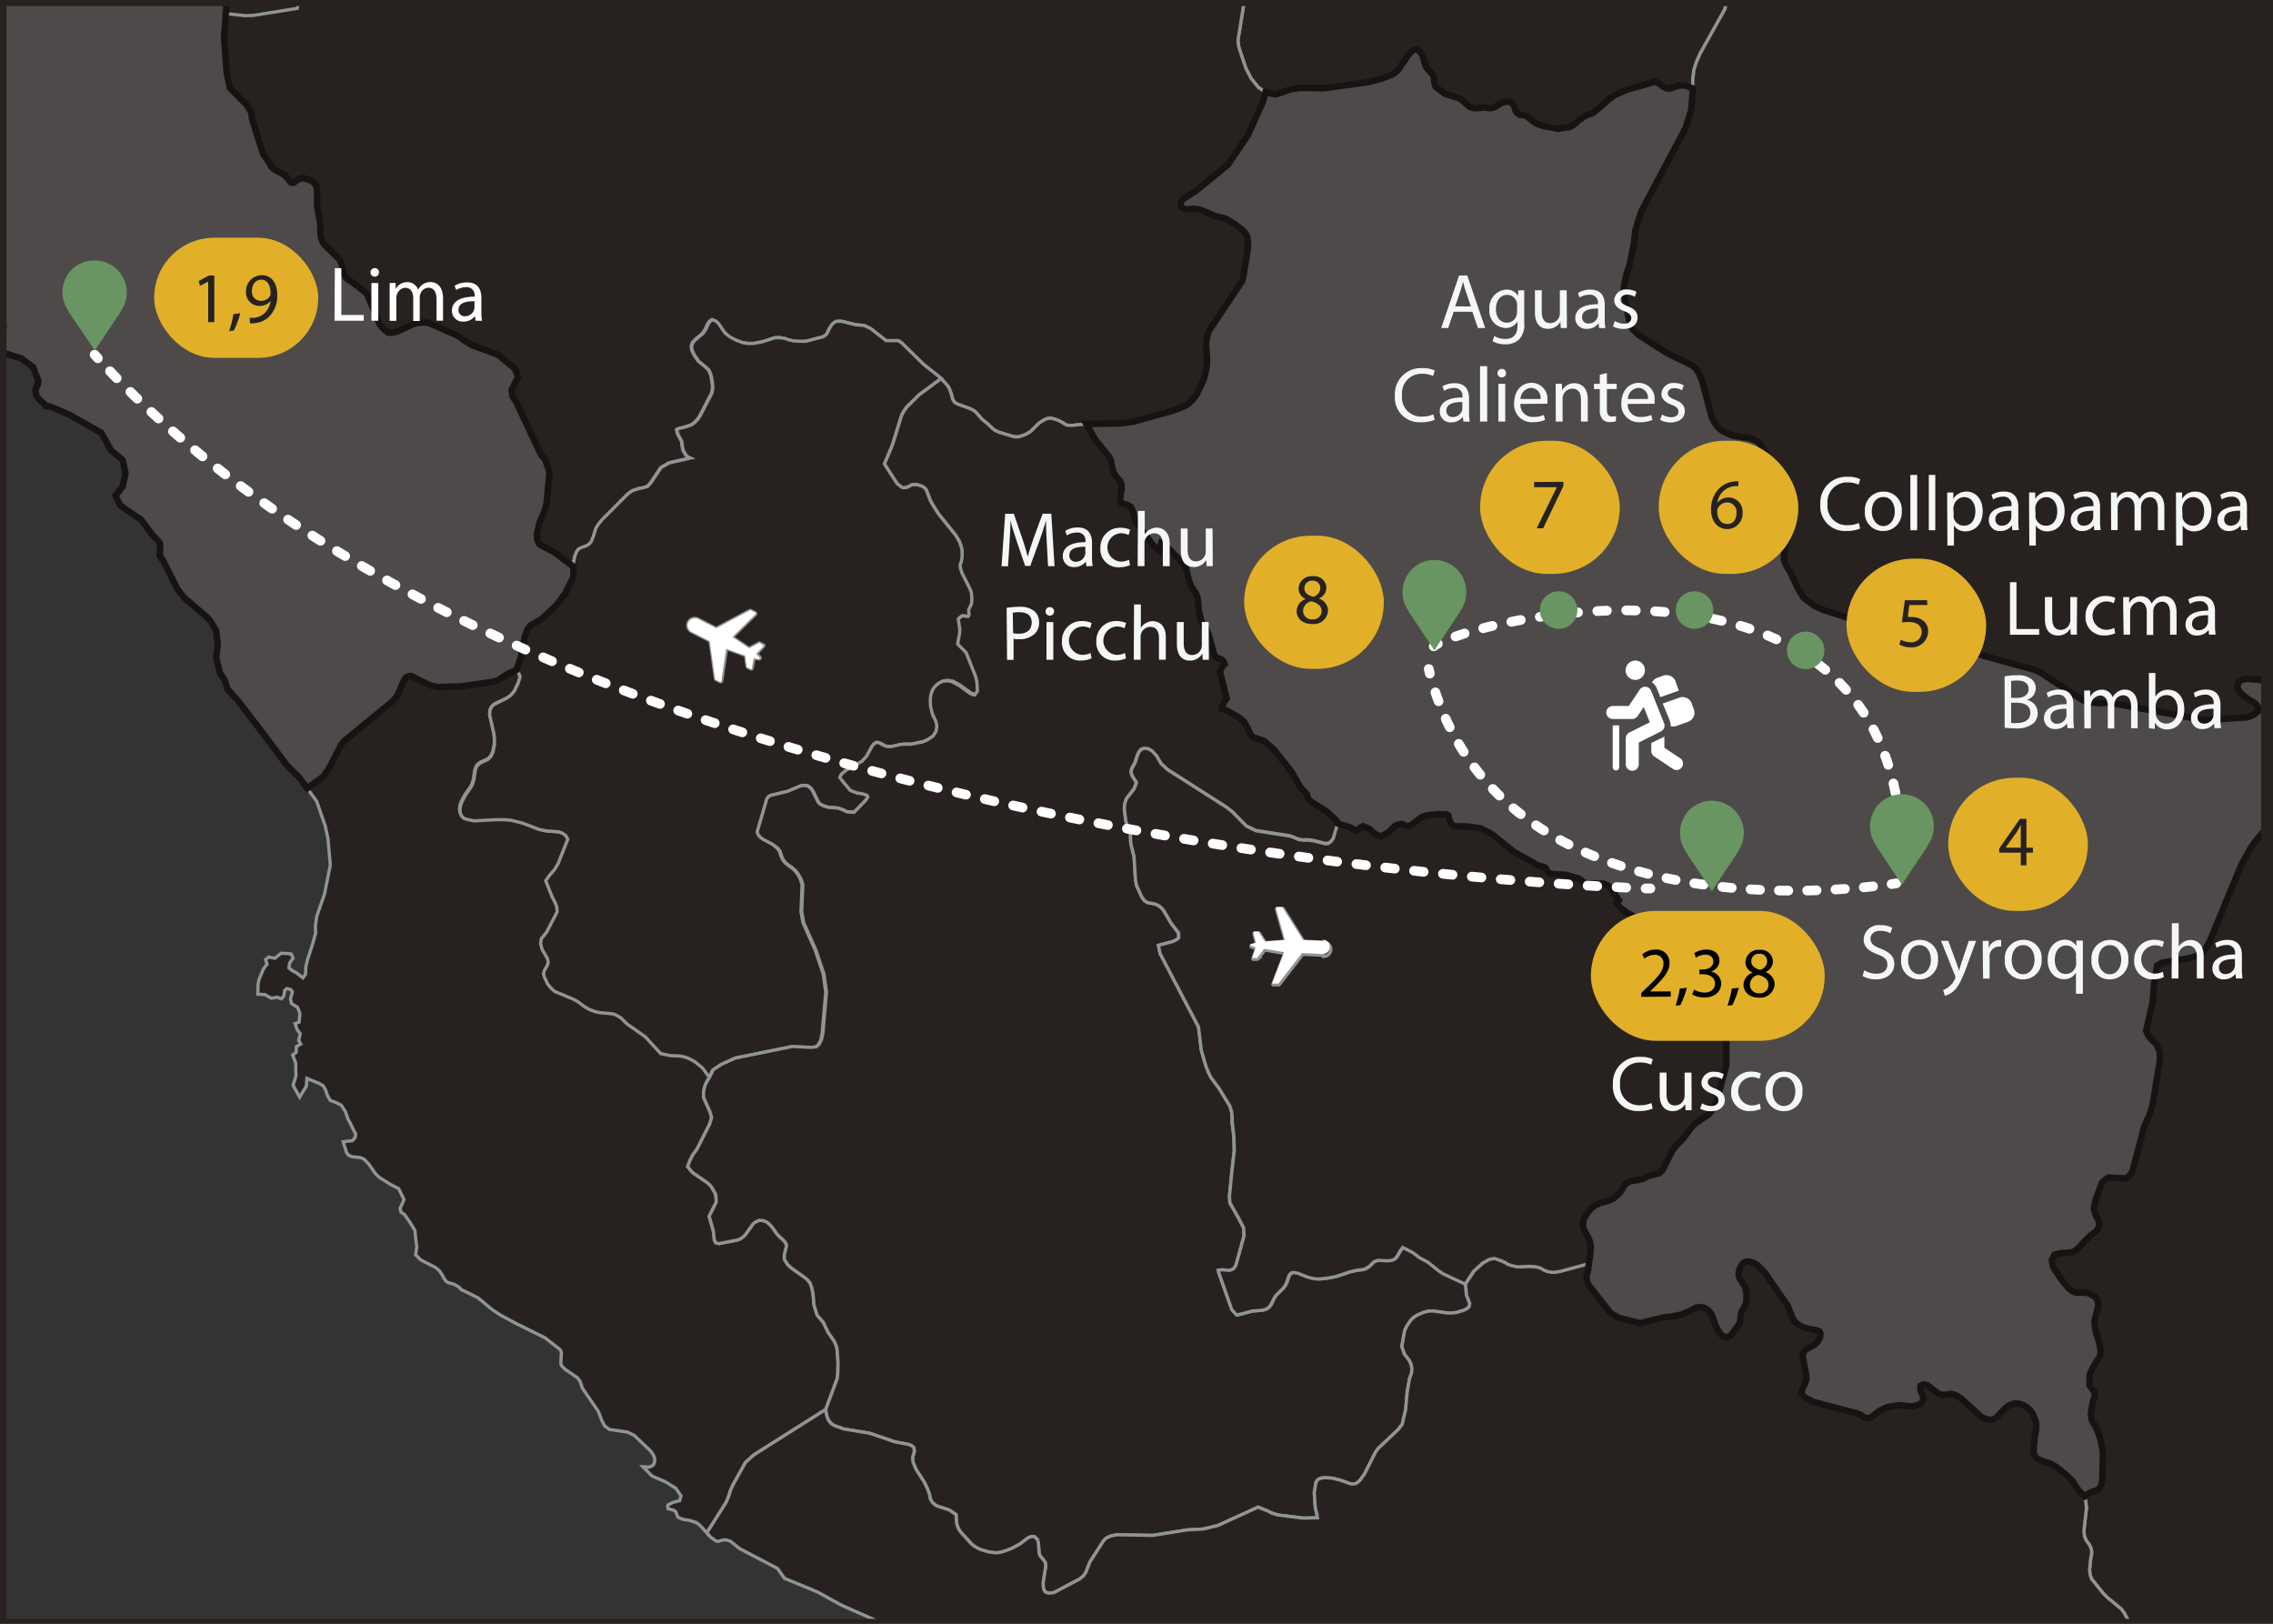 <svg id="Layer_1" data-name="Layer 1" xmlns="http://www.w3.org/2000/svg" viewBox="0 0 350 250">
  <rect x="0" y="0" width="350" height="250" fill="#333333" stroke="none"/>
  <defs>
    <style>
      .cls-1, .cls-10, .cls-11, .cls-12, .cls-9 {
        fill: none;
      }

      .cls-2, .cls-3 {
        fill: #272220;
      }

      .cls-2 {
        stroke: #919495;
        stroke-width: 0.5px;
      }

      .cls-2, .cls-4 {
        stroke-miterlimit: 10;
      }

      .cls-4 {
        fill: #4e4a4a;
        stroke: #181313;
      }

      .cls-5 {
        fill: #fff;
      }

      .cls-6 {
        fill: #f5f6f6;
      }

      .cls-7 {
        fill: #e1b028;
      }

      .cls-8 {
        fill: #010101;
      }

      .cls-10, .cls-11, .cls-12, .cls-9 {
        stroke: #fff;
        stroke-linecap: round;
        stroke-linejoin: round;
        stroke-width: 1.49px;
      }

      .cls-10 {
        stroke-dasharray: 1.48 2.97;
      }

      .cls-11 {
        stroke-dasharray: 1.45 2.91;
      }

      .cls-12 {
        stroke-dasharray: 1.49 2.98;
      }

      .cls-13 {
        fill: #699562;
      }
    </style>
  </defs>
  <title>Artboard 3</title>
  <g>
    <polygon class="cls-1" points="79.39 57.01 79.46 57.14 79.53 57.36 79.46 57.14 79.39 57.01"/>
    <polygon class="cls-1" points="52.25 39.94 52.64 40.66 52.8 41.4 52.64 40.66 52.25 39.94"/>
    <polygon class="cls-1" points="61.52 50.88 63.68 49.88 63.68 49.88 61.52 50.88"/>
    <polygon class="cls-1" points="66.14 49.77 66.04 49.75 66.14 49.77 70.34 51.63 70.5 51.72 70.34 51.63 66.14 49.77"/>
    <polygon class="cls-1" points="72.45 53.01 72.62 53.11 72.95 53.24 72.62 53.11 72.45 53.01"/>
    <polygon class="cls-1" points="54.14 43.41 54.73 43.8 55.27 44.23 54.73 43.8 54.14 43.41"/>
    <polygon class="cls-1" points="49.28 34.19 49.36 36.28 49.48 36.73 49.37 36.28 49.28 34.19"/>
    <polygon class="cls-1" points="48.84 29.36 48.73 28.69 48.42 28.2 48.25 28.06 48.42 28.2 48.73 28.69 48.84 29.36 48.83 31.76 49.2 33.74 48.83 31.76 48.84 29.36"/>
    <polygon class="cls-1" points="34.7 0.38 34.8 0.64 34.82 0.89 34.8 0.64 34.7 0.38"/>
    <polygon class="cls-1" points="82.98 83.71 82.98 83.71 82.9 83.52 82.98 83.71"/>
    <polygon class="cls-1" points="63.5 104.16 63.41 104.12 63.5 104.16 63.5 104.16"/>
    <polygon class="cls-1" points="81.22 96.95 81.22 96.95 81.38 96.72 81.22 96.95"/>
    <polygon class="cls-1" points="46.73 27.43 47.03 27.52 46.73 27.43 46.73 27.43"/>
    <polygon class="cls-1" points="41.4 24.94 41.83 25.74 42.22 26.04 41.83 25.74 41.4 24.94"/>
    <polygon class="cls-1" points="34.91 11.26 34.79 9.67 34.91 11.26 35.41 13.56 36.81 14.97 35.41 13.56 34.91 11.26"/>
    <polygon class="cls-1" points="38.83 18.41 38.76 17.92 38.83 18.41 40.55 23.82 40.97 24.36 40.55 23.82 38.83 18.41"/>
    <polygon class="cls-1" points="83.87 70.67 83.98 70.8 84.39 72.06 83.98 70.8 83.87 70.67"/>
    <polygon class="cls-1" points="62.87 104.12 62.48 104.35 62.34 104.57 62.48 104.35 62.87 104.12"/>
    <polygon class="cls-1" points="61.37 106.75 61.54 106.33 61.37 106.75 61.01 107.33 60.87 107.49 61.01 107.33 61.37 106.75"/>
    <polygon class="cls-1" points="63.41 104.12 63.24 104.08 62.9 104.11 62.9 104.11 63.24 104.08 63.41 104.12"/>
    <polygon class="cls-1" points="65.59 105.21 63.71 104.29 63.54 104.18 63.71 104.29 65.59 105.21"/>
    <polygon class="cls-1" points="50.79 118.06 50.63 118.36 50.27 118.86 50.63 118.36 50.79 118.06"/>
    <polygon class="cls-1" points="79.39 61.76 79.56 62.03 80.27 63.55 79.56 62.03 79.39 61.76"/>
    <polygon class="cls-1" points="0.54 50.36 0.54 50.35 0.27 46.76 0 46.02 0 52.14 0.31 51.63 0.54 50.36"/>
    <polygon class="cls-1" points="125.86 245.1 120.8 243.01 119.7 241.47 113.9 238.44 112.47 237.29 111.77 237.07 110.98 237.18 110.63 237.34 110.25 237.26 109.42 236.66 108.84 236.01 107.83 234.89 107.24 234.43 106.22 234.1 105.18 233.93 104.38 233.6 104.05 232.74 103.78 232.53 102.88 232.3 102.79 231.9 102.87 231.7 103.6 231.33 104.66 231.05 104.86 230.31 104.06 229.14 102.53 228.18 100.41 227.26 99.01 225.83 100.02 225.88 100.6 225.57 100.83 225.03 100.77 224.38 100.53 223.88 100.16 223.38 97.62 220.97 96.58 220.48 93.83 220.09 93.07 219.5 92.61 218.57 92.14 217.32 89.68 213.73 89.31 212.66 88.91 212.12 87.03 210.84 86.44 210.25 86.36 209.89 86.44 208.18 86.24 207.78 83.93 205.98 79.62 203.85 78.2 203.09 77.12 202.51 75.85 201.68 73.56 199.79 70.95 198.51 70.77 198.25 70.33 197.95 69.81 197.69 69.37 197.59 68.79 197.37 68.39 196.87 68.08 196.27 67.72 195.73 67.35 195.38 66.96 195.09 64.78 193.98 64 193.2 64.18 191.98 64.01 190.71 63.89 189.44 63.19 188.3 62.29 186.99 61.76 186.66 61.6 186.05 61.84 185.56 62.21 184.7 61.99 184.23 61.38 183 60.19 182.39 58.41 181.28 57.79 180.67 56.78 179.22 56.07 178.48 55.53 178.24 54.25 178.1 53.73 177.91 53.38 177.5 52.84 175.79 54.28 175.62 54.69 175.13 54.77 174.59 54.4 173.9 53.91 172.87 53.58 172.3 53.18 171.13 52.54 170.16 51.73 169.75 50.87 169.44 50.43 168.7 50.14 167.84 49.76 167.17 49.07 166.77 47.26 166.04 47.17 167.23 46.14 168.92 45.13 167.1 45.57 165.67 45.53 163.66 45.06 162.43 45.62 162.01 45.63 161.15 46.31 160.74 45.99 160.16 46.11 159.71 46.23 159.14 45.74 158.52 45.44 157.6 46.06 157.37 46.18 156.03 45.82 155.09 44.88 154.51 44.74 153.84 44.8 153.46 44.96 153.05 45.01 152.67 44.74 152.34 44.19 152.2 43.84 152.47 43.7 153.34 43.33 153.78 42.68 153.54 41.78 153.7 40.8 153.13 39.7 153.08 39.73 151.67 39.85 150.91 40.56 149.19 41.13 148.44 40.89 147.74 41.38 147.34 42.32 147.54 43.28 146.77 44.21 146.8 44.85 146.89 45.13 147.5 44.6 148.28 44.48 149.01 44.97 149.42 45.65 149.78 46.64 150.56 47.05 149.99 47.09 148.85 47.37 147.71 48.15 145.31 48.6 143.68 48.57 142.58 48.76 141.13 49.37 139.36 49.97 137.66 50.86 133.19 50.51 129.17 50.08 127.18 48.77 123.38 47.3 121.38 48.34 120.61 47.3 121.38 45.98 119.59 44.27 117.96 40.91 113.46 36.72 107.98 35.02 106.07 34.62 104.77 33.86 103.59 33.28 101.22 33.53 99.32 33.29 97.12 32.47 95.72 31.93 95.08 28.32 91.98 27.32 90.7 25.1 86.29 24.61 85.58 24.67 84.15 24.63 83.64 24.21 83.12 23.41 82.31 21.76 80.05 19.46 78.49 18.46 77.73 17.79 76.3 18.88 74.91 19.33 72.89 18.89 70.84 17.08 69.31 15.6 66.64 10.6 63.81 7.59 62.54 7.02 62.51 6.83 62.23 5.91 61.36 5.58 60.84 5.46 60.09 5.6 59.63 5.82 59.22 5.91 58.65 5.09 56.52 3.25 55.17 1.92 54.76 1.92 54.76 0.95 54.46 0 54.37 0 250 136.04 250 129.54 247.13 125.86 245.1"/>
    <polygon class="cls-1" points="66.47 105.57 66.19 105.5 66.19 105.5 66.47 105.57"/>
    <polygon class="cls-1" points="84.24 76.66 84.16 77.5 84.1 77.74 84.16 77.5 84.24 76.66"/>
    <polygon class="cls-1" points="83.33 79.89 83.07 80.51 83 80.79 83.07 80.51 83.33 79.89"/>
    <polygon class="cls-1" points="88.31 87.26 86.08 85.58 88.31 87.26 88.29 88.83 87.75 89.92 88.29 88.83 88.31 87.26"/>
    <polygon class="cls-1" points="85.72 93.13 86.31 92.33 85.72 93.13 83.49 95.24 81.66 96.31 81.66 96.31 83.49 95.24 85.72 93.13"/>
    <polygon class="cls-1" points="75.97 104.97 76.71 104.73 78.14 103.77 79.53 103.15 79.8 102.37 79.53 103.15 78.14 103.77 76.71 104.73 75.97 104.97 71.01 105.67 68.62 105.75 71.01 105.67 75.97 104.97"/>
    <polygon class="cls-2" points="190.66 6.67 190.77 7.32 191.85 10.54 192.64 12.07 193.79 13.49 194.87 14.2 196.4 14.54 198.76 13.75 200.12 13.53 203.89 13.58 210.69 12.65 212.73 12.1 214.41 11.46 214.88 11.13 215.26 10.77 217.13 8.11 217.56 7.77 218.15 7.55 218.66 7.97 218.99 8.41 219.19 9.01 219.31 9.59 219.51 10.14 219.79 10.6 220.5 11.36 220.75 11.79 220.88 12.88 221.1 13.39 222.46 14.44 224.56 15.09 225.03 15.35 226.28 16.43 227 16.68 228.7 16.55 229.28 16.66 229.88 16.61 230.32 16.41 230.84 16.05 231.41 15.74 232.39 15.63 232.91 15.89 233.19 16.42 233.35 17 233.63 17.43 234.06 17.7 234.66 17.7 235.11 17.93 236.38 18.88 236.89 19.13 237.58 19.39 239.85 19.83 241.66 19.57 242.2 19.28 242.66 18.95 243.01 18.57 243.5 18.27 243.96 17.91 245.27 17.38 245.73 17.05 247.71 15.31 248.68 14.61 250.56 13.8 254.23 12.77 254.65 12.56 255.1 12.65 256.03 13.29 256.66 13.62 257.26 13.6 258.61 13.15 259.28 13.17 259.79 13.27 260.68 13.62 260.67 13.58 260.65 12.37 260.83 10.79 261.18 9.69 261.74 8.35 265.61 1.4 265.78 0.56 265.81 0 191.62 0 190.63 6.15 190.66 6.67"/>
    <polygon class="cls-2" points="347.45 129.31 346.66 130.39 345.11 133.18 340.18 145.1 339.28 146.6 338.62 147.05 337.2 147.51 332.94 148.21 332.16 148.67 331.69 151.42 331.49 154.2 330.46 158.69 330.79 159.43 331.37 160.15 332.03 160.74 332.55 161.97 332.6 163.17 331.41 170.35 330.99 171.59 330.12 173.59 328.39 180.24 328.12 180.72 327.87 181.05 327.35 181.43 324.63 181.32 324.18 181.61 323.69 182.04 322.75 184.53 322.4 186.09 322.64 186.96 323.19 188 323.24 188.6 323.1 189.11 322.84 189.48 322.29 189.95 321.9 190.22 320.96 191.13 320.3 191.91 319.77 192.39 319.26 192.73 318.72 192.85 317.27 192.96 316.35 193.19 315.96 193.97 315.99 194.45 316.13 194.99 316.39 195.47 317.63 197.29 318.55 198.37 319.03 198.76 319.54 199.01 320.08 199.04 320.75 199 321.47 199.06 322.59 199.63 322.99 200.25 323.11 200.93 322.51 203.42 322.55 204.18 322.73 205.11 323.29 206.92 323.46 207.94 323.4 208.73 322.22 210.63 321.78 211.64 321.73 213.26 322.53 214.39 322.53 214.69 322.6 214.89 322.3 215.72 322.13 216.46 321.96 217.63 322.04 218.4 322.22 218.97 322.58 219.46 323.04 220.43 323.48 221.76 323.82 223.61 323.71 227.9 323.55 228.7 323.24 229.25 322.87 229.45 322.05 229.73 321.71 229.89 321.04 230.38 321.28 232.12 320.88 235.67 320.97 236.55 321.27 237.24 321.65 237.71 322 238.39 322.07 238.93 322.06 239.29 321.92 239.98 321.75 241.76 321.85 242.5 322.05 243.09 323.76 245.21 324.47 245.95 326.61 247.71 327.04 248.27 327.55 249.2 327.71 249.94 327.7 250 350 250 350 126.82 348.52 128.08 347.45 129.31"/>
    <polygon class="cls-3" points="34.8 0.64 34.82 0.89 34.85 1.39 34.76 2.1 34.76 2.1 37.73 2.41 39.01 2.37 45.76 1.29 46.05 0 34.55 0 34.7 0.38 34.8 0.64"/>
    <polygon class="cls-2" points="265.61 1.4 261.74 8.35 261.18 9.69 260.83 10.79 260.65 12.37 260.67 13.58 260.68 13.62 260.43 16.89 259.55 19.69 252.73 32.55 251.81 35.46 251.59 37.53 250.9 40.88 250.4 42.38 250.01 44.36 250.03 45.16 250.93 49.67 251.1 50.17 251.23 50.43 251.42 50.69 252.37 51.61 256.63 54.33 260.39 56.17 261.11 56.69 261.66 57.59 262.12 58.74 263.57 64.28 264.06 65.14 264.58 65.83 265.22 66.37 266.69 67.04 268.26 67.32 269.04 67.38 269.74 67.56 270.24 67.76 270.8 68.11 271.42 68.86 271.83 69.55 273.01 72 274.75 76.07 275.51 78.58 275.87 80.32 275.84 81.55 274.95 83.91 274.71 84.87 274.7 86.23 275.07 87.14 275.62 87.97 276.89 90.69 277.75 92.09 279.34 93.26 280.73 93.9 290.54 97.04 291.69 97.17 292.63 97.17 295.35 96.89 296.42 96.89 297.12 97.08 297.68 97.34 298.95 98.31 299.91 98.83 305.43 100.96 313.41 103.17 314.27 103.59 320.79 107.86 321.61 108.11 323.34 108.28 324.76 108.19 339.45 110.86 346 110.45 347.05 110.03 347.7 109.48 347.69 108.84 347.27 108.3 345.94 107.47 345.29 106.96 344.76 106.37 344.49 105.69 344.75 104.94 345.28 104.65 346.05 104.53 347.71 104.64 350 105.14 350 0 265.81 0 265.78 0.56 265.61 1.4"/>
    <polygon class="cls-2" points="39.01 2.37 37.73 2.41 34.76 2.1 34.5 5.8 34.79 9.67 34.91 11.26 35.41 13.56 36.81 14.97 37.98 16.15 38.66 17.27 38.76 17.92 38.83 18.41 40.55 23.82 40.97 24.36 41.39 24.93 41.4 24.94 41.83 25.74 42.22 26.04 42.44 26.21 43.73 26.89 44.23 27.39 44.82 28.11 45.23 28.12 46.07 27.55 46.73 27.43 46.73 27.43 46.73 27.43 47.03 27.52 47.87 27.77 48.25 28.06 48.42 28.2 48.73 28.69 48.84 29.36 48.83 31.76 49.2 33.74 49.28 34.15 49.28 34.19 49.37 36.28 49.48 36.73 49.58 37.09 49.89 37.61 52.23 39.91 52.25 39.94 52.64 40.66 52.8 41.4 52.99 42.26 53.3 42.78 53.73 43.14 54.14 43.41 54.73 43.8 55.27 44.23 56.5 45.22 58.46 49.93 58.97 50.55 59.72 51.19 60.23 51.25 61.16 51.05 61.52 50.88 63.68 49.88 63.68 49.88 63.68 49.88 64.39 49.72 65.48 49.63 66.04 49.75 66.14 49.77 70.34 51.63 70.5 51.72 70.81 51.91 71.23 52.24 72.45 53.01 72.62 53.11 72.95 53.24 76.68 54.62 79.21 56.7 79.39 57.01 79.46 57.14 79.53 57.36 79.77 58.08 78.78 60.01 78.92 61.05 79.39 61.76 79.56 62.03 80.27 63.55 83.28 69.98 83.87 70.67 83.98 70.8 84.39 72.06 84.62 72.77 84.24 76.66 84.16 77.5 84.1 77.74 83.86 78.64 83.33 79.89 83.07 80.51 83 80.79 82.67 82.19 82.72 83.08 82.9 83.52 82.98 83.71 83.42 84.02 85.38 85.04 86.08 85.58 88.31 87.26 88.31 86.7 88.52 85.63 88.75 85.06 89.06 84.61 89.62 84.31 90.09 84.17 90.62 83.92 91.03 83.49 91.36 82.71 91.79 81.34 92.16 80.76 92.71 80.08 96.69 76.04 97.33 75.58 98.27 75.25 99 75.1 99.66 74.89 100.17 74.33 101.74 71.98 102.99 71.26 106.3 70.51 105.85 70.31 105.77 70.24 105.6 70.07 105.2 69.4 105.11 69.18 104.92 67.91 104.37 66.92 104.28 66.69 104.17 66.13 104.31 66.04 104.58 65.94 105.39 65.77 106.47 65.39 107.03 64.94 107.44 64.49 107.73 64.05 109.56 60.53 109.69 59.94 109.69 59.31 109.5 58.05 109.34 57.48 109.11 56.99 108.75 56.61 107.52 55.6 106.91 54.72 106.66 54.23 106.47 53.72 106.44 53.2 106.61 52.73 106.96 52.35 108.14 51.33 108.42 50.94 108.65 50.53 108.97 49.83 109.24 49.45 109.6 49.21 110.16 49.44 110.53 49.79 111.47 51.19 111.85 51.53 112.24 51.82 112.63 52.06 113.32 52.39 114.36 52.77 115.11 52.87 115.97 52.88 117.27 52.64 119.3 52 119.96 51.95 120.79 52.13 121.42 52.36 122.14 52.54 122.95 52.6 124.12 52.55 126.75 51.86 127.1 51.63 127.33 51.4 127.68 50.66 127.98 50.14 128.31 49.77 128.53 49.62 128.77 49.49 129.15 49.44 129.64 49.47 131.76 49.98 133.13 50.13 134.08 50.62 136.43 52.46 137.99 52.45 138.31 52.47 138.83 52.81 142.2 56.11 144.93 58.29 145.9 59.37 146.12 59.72 146.43 60.49 146.68 61.41 146.78 61.62 146.92 61.84 147.09 62.03 147.51 62.24 149.29 62.88 149.84 63.16 150.21 63.41 151.25 64.59 152.08 65.25 152.84 65.99 153.27 66.3 153.83 66.55 156.08 67.23 156.49 67.27 156.99 67.22 157.91 66.91 158.7 66.44 160.01 65.13 160.69 64.7 161.19 64.46 161.56 64.4 162.03 64.42 162.88 64.69 163.67 65.09 163.88 65.25 164.3 65.47 165.06 65.5 167.27 65.27 172.56 65.19 174.47 64.93 180.6 63.23 182.34 62.56 182.81 62.29 183.22 61.97 183.92 61.2 184.22 60.78 185.21 58.79 185.57 57.66 185.8 56.49 185.87 55.33 185.71 53.01 185.73 52.55 185.97 51.42 186.16 50.92 191.23 43.33 191.4 42.88 192.15 38.31 192.17 37.37 192.11 36.82 191.98 36.29 191.75 35.88 191.5 35.59 190.08 34.47 189.17 33.91 188.69 33.66 187.13 33.27 185.07 32.38 184.52 32.22 183.9 32.15 182.7 32.22 182.25 32.11 181.87 31.84 181.79 31.25 182.02 30.82 182.4 30.48 184.19 29.35 189.08 25.36 192.12 20.87 194.43 15.77 194.87 14.2 193.79 13.49 192.64 12.07 191.85 10.54 190.77 7.32 190.66 6.67 190.63 6.15 191.62 0 46.05 0 45.76 1.29 39.01 2.37"/>
    <polygon class="cls-2" points="129.01 211.45 129.04 209.65 128.89 207.65 128.7 207.02 128.44 206.46 127.52 205.15 126.8 203.61 125.82 202.48 125.34 200.91 125.2 199.26 125 198.27 124.76 197.57 124.43 197.15 124.05 196.78 121.78 195.17 121.29 194.7 120.78 193.89 120.78 193.21 121.13 191.76 120.92 191.26 120.56 190.87 120.08 190.45 119.6 189.94 119 189.07 118.54 188.54 118.04 188.12 117.51 187.93 116.93 187.89 116.43 188.08 116 188.38 114.75 190.12 114.37 190.48 113.92 190.78 113.43 190.95 110.69 191.47 110.21 191.34 110 190.93 109.85 189.56 109.2 187.26 110.29 185.1 110.27 184.56 110.2 183.88 109.68 182.93 109.36 182.5 108.98 182.13 106.73 180.59 106.31 180.16 105.89 179.6 106.28 178.59 106.73 177.74 107.33 176.92 109.27 173.09 109.58 172.07 109.31 171.12 108.34 168.97 108.33 168.07 108.53 167.24 108.77 166.67 109.3 165.78 108.3 164.4 107.19 163.47 106.25 162.94 105.52 162.68 104.86 162.53 103.31 162.46 101.84 162.15 99.48 159.57 96.64 157.59 95.69 156.66 94.98 156.25 94.48 156.05 92.51 155.88 91.78 155.73 90.76 155.34 90.02 154.9 89.13 154.21 88.51 153.86 85.47 152.61 84.83 152.02 84.38 151.45 83.91 150.47 83.76 149.99 83.84 149.49 84.35 148.59 84.47 148.08 84.36 147.57 83.55 146.18 83.39 145.64 83.3 145.19 83.43 144.5 84.2 143.56 85.84 140.4 85.79 139.65 85.6 139.08 85.08 138.1 84.08 135.6 84.67 134.78 85.36 133.98 85.94 133.07 87.47 129.22 87.15 128.63 86.68 128.31 86.12 128.08 84.2 127.94 83.04 127.7 80.36 126.56 78.63 126.12 77.55 126.03 76.45 126.06 72.86 126.24 71.4 125.91 71.04 125.54 70.81 125.06 70.75 124.48 70.85 123.89 71.04 123.34 71.57 122.38 72.49 121.05 72.73 120.53 72.9 119.94 73.09 118.61 73.28 118.03 73.6 117.61 74.03 117.31 75.07 116.86 75.53 116.42 75.86 115.78 76.1 114.59 76.13 113.74 76.07 112.99 75.39 110.02 75.46 109.24 75.75 108.7 76.15 108.37 78.16 107.42 78.69 107.01 79.21 106.39 79.77 105.21 80 104.52 80.08 104.15 80.01 103.95 79.89 103.69 79.53 103.15 78.14 103.77 76.71 104.73 75.97 104.97 71.01 105.67 68.62 105.75 67.45 105.8 66.47 105.57 66.19 105.5 66.19 105.5 66.19 105.5 65.59 105.21 63.71 104.29 63.54 104.18 63.5 104.16 63.41 104.12 63.24 104.08 62.9 104.11 62.87 104.12 62.48 104.35 62.34 104.57 62.08 104.98 61.54 106.33 61.37 106.75 61.01 107.33 60.87 107.49 60.49 107.94 53 114.09 52.55 114.65 50.79 118.06 50.63 118.36 50.27 118.86 49.76 119.58 48.34 120.61 47.3 121.38 48.77 123.38 50.08 127.18 50.51 129.17 50.86 133.19 49.97 137.66 49.37 139.36 48.76 141.13 48.57 142.58 48.6 143.68 48.15 145.31 47.37 147.71 47.09 148.85 47.05 149.99 46.64 150.56 45.65 149.78 44.97 149.42 44.48 149.01 44.6 148.28 45.13 147.5 44.85 146.89 44.21 146.8 43.28 146.77 42.32 147.54 41.38 147.34 40.89 147.74 41.13 148.44 40.56 149.19 39.85 150.91 39.73 151.67 39.7 153.08 40.8 153.13 41.78 153.7 42.68 153.54 43.33 153.78 43.7 153.34 43.84 152.47 44.19 152.2 44.74 152.34 45.01 152.67 44.96 153.05 44.8 153.46 44.74 153.84 44.88 154.51 45.82 155.09 46.18 156.03 46.06 157.37 45.44 157.6 45.74 158.52 46.23 159.14 46.11 159.71 45.99 160.16 46.31 160.74 45.63 161.15 45.62 162.01 45.06 162.43 45.53 163.66 45.57 165.67 45.13 167.1 46.14 168.92 47.17 167.23 47.26 166.04 49.07 166.77 49.76 167.17 50.14 167.84 50.43 168.7 50.87 169.44 51.73 169.75 52.54 170.16 53.18 171.13 53.58 172.3 53.91 172.87 54.4 173.9 54.77 174.59 54.69 175.13 54.28 175.62 52.84 175.79 53.38 177.5 53.73 177.91 54.25 178.1 55.53 178.24 56.07 178.48 56.78 179.22 57.79 180.67 58.41 181.28 60.19 182.39 61.38 183 61.99 184.23 62.21 184.7 61.84 185.56 61.6 186.05 61.76 186.66 62.29 186.99 63.19 188.3 63.89 189.44 64.01 190.71 64.18 191.98 64 193.2 64.78 193.98 66.96 195.09 67.35 195.38 67.72 195.73 68.08 196.27 68.39 196.87 68.79 197.37 69.37 197.59 69.81 197.69 70.33 197.95 70.77 198.25 70.95 198.51 73.56 199.79 75.85 201.68 77.12 202.51 78.2 203.09 79.62 203.85 83.93 205.98 86.24 207.78 86.44 208.18 86.36 209.89 86.44 210.25 87.03 210.84 88.91 212.12 89.31 212.66 89.68 213.73 92.14 217.32 92.61 218.57 93.07 219.5 93.83 220.09 96.58 220.48 97.62 220.97 100.16 223.38 100.53 223.88 100.77 224.38 100.83 225.03 100.6 225.57 100.02 225.88 99.01 225.83 100.41 227.26 102.53 228.18 104.06 229.14 104.86 230.31 104.66 231.05 103.6 231.33 102.87 231.7 102.79 231.9 102.88 232.3 103.78 232.53 104.05 232.74 104.38 233.6 105.18 233.93 106.22 234.1 107.24 234.43 107.83 234.89 108.84 236.01 108.84 236 111.79 231.35 112.14 230.55 112.49 229.47 112.88 228.59 114.8 225.16 116.07 224.01 127.15 217 128.91 212.28 129.01 211.45"/>
    <path class="cls-2" d="M79.89,103.69l.12.26.07.2-.08.37-.23.7-.56,1.17-.52.62-.53.41-2,1-.41.33-.28.54-.07.78.68,3,.06.75,0,.86-.24,1.18-.33.65-.46.44-1,.45-.43.3-.33.42-.18.58-.19,1.32-.17.6-.24.52-.93,1.33-.52,1-.19.55-.1.59.05.58.23.48.37.37,1.46.34,3.59-.18,1.1,0,1.07.09,1.73.43L83,127.7l1.16.23,1.91.14.57.23.47.32.32.6-1.53,3.84-.58.92-.7.79-.59.83,1,2.5.52,1,.19.57.05.75-1.65,3.16-.77.93-.13.69.09.45.16.54.81,1.39.12.51-.12.51-.51.9-.09.5.15.48.47,1,.45.57.63.59,3,1.25.61.35.89.68.75.45,1,.39.73.15,2,.18.49.2.71.4.95.94,2.84,2,2.36,2.58,1.47.31,1.55.07.67.15.73.26.94.53,1.11.93,1,1.38.54-1.08,1.25-.83,2.15-1,8.76-1.78,2.83.15.83-.08.43-.36.39-.73.21-1,.56-6.38-.39-2.79-1.23-3.66-1.9-4.28-.29-1.67.17-4.14-.29-.9-.39-.7-.2-.28-.3-.34-.38-.34-.87-.63-.36-.37-.29-.44-.2-.47-.2-.64-.1-.18-.23-.3L119,130l-1.48-.79-.43-.32-.3-.36-.17-.44,1.48-5.07.24-.35.34-.2,2.65-.64,2-.84.53-.08.52.07.46.33.33.43.79,1.62.25.37.56.31.8.25,1.49.12.78.27.63.3,1.08.08,1.85-1.92.28-.44-.15-.28-.77-.24-.67-.09-.65-.22-.48-.21-1.23-1.48-.36-.5.22-.48.66-.57,2.54-1.44.68-.75.86-1.57.32-.38.38-.21.4.08.91.48.54.12.58-.05,1.14-.28.61-.06h1.09l1.85-.38.73-.31.89-.6.43-.73.12-.64,0-.5-.16-.51-.46-1-.3-1.18,0-.66,0-.65.11-.62.19-.54.28-.47.36-.38.43-.31.5-.25.65-.09.79.12,1.13.61,1.64,1.19.41.19.33.07.42-.59-.07-1.32-.17-.85-1.5-3.78-1.3-1.3.3-1.69,0-.5-.24-1.67.38-.34.16-.09.16,0,.72.09.09,0,.06-.06.06-.18v-.25l0-.26v-.27l.08-.22.3-.52.06-.26,0-.32v-.69l-.07-.66-.22-.56-1.19-2.35-.25-.76-.07-.53.21-.55.1-.65V84.71L148,84.1l-.3-.8-.53-.89-2.64-3.27-1-1.56-.28-.55-.6-1.55-.13-.23-.26-.24-.38-.21-.76-.21h-.43l-.33.06-.46.26-.27.1-.3.07-.32,0-.51-.36-.37-.32-1.93-3,1.22-2.9,1.42-4.59.34-.62.47-.66,1.86-1.84,3.43-2.53-2.74-2.18-3.36-3.29-.52-.34-.32,0-1.56,0-2.35-1.85-1-.48L131.76,50l-2.12-.52-.49,0-.38,0-.24.13-.21.15-.33.37-.31.52-.35.73-.23.24-.35.23-2.63.69-1.17,0-.82-.06-.72-.17-.62-.23L120,52l-.66,0-2,.64-1.3.24h-.86l-.75-.1-1-.38-.69-.33-.39-.24-.39-.29-.37-.34-.95-1.4-.37-.34-.56-.23-.36.24-.27.38-.32.71-.23.4-.29.39-1.18,1-.35.38-.18.47,0,.53.19.51.25.49.61.88,1.23,1,.36.39.23.49.17.57.18,1.26v.63l-.13.59-1.83,3.52-.29.44-.41.45-.56.45-1.07.37-.82.18-.27.09-.14.09.11.55.09.24.54,1,.19,1.27.09.22.4.67.17.17.08.07.45.21-3.31.74-1.25.73-1.57,2.35-.51.55L99,75.1l-.73.15-.94.32-.64.46-4,4-.55.68-.37.58-.43,1.37-.33.77-.41.43-.52.26-.47.14-.56.3-.3.46-.23.57-.22,1.07v2.13l-.54,1.09-.66,1.33-.78,1.08-.58.8-2.24,2.1-1.83,1.07-.28.41-.16.24-.4,1-.62,3.27-.41,1.16-.27.78ZM106,95.81a1.1,1.1,0,0,1,1.48-.48l2.79,1.42L115.47,94a.14.14,0,0,1,.13,0l.69.35a.14.14,0,0,1,.07.08v0a.14.14,0,0,1,0,.12l-3.6,3.55,2.58,1.74,1.52-.81a.14.14,0,0,1,.13,0l.52.26a.14.14,0,0,1,.07.08v0a.14.14,0,0,1,0,.12l-1.1,1.15.56.57a.13.13,0,0,1,0,.05.14.14,0,0,1-.15.18l-.79-.12-.28,1.56a.14.14,0,0,1-.07.1.14.14,0,0,1-.12,0l-.52-.26a.14.14,0,0,1-.07-.1l-.24-1.71-2.93-1.06-.75,5a.14.14,0,0,1-.2.1l-.69-.35a.14.14,0,0,1-.07-.1l-.82-5.82-2.79-1.42A1.1,1.1,0,0,1,106,95.81Z"/>
    <polygon class="cls-2" points="221.62 195.64 219.94 194.29 218.65 193.6 217.57 192.79 216.05 192.01 215.67 192.55 215.18 193.41 214.84 193.81 214.3 194.03 213.62 194.09 212.73 194.03 212.15 194.07 211.62 194.27 210.88 194.99 210.46 195.27 209.98 195.47 209.09 195.56 207.97 195.8 205.75 196.54 204.51 196.78 203.28 196.91 202.72 196.89 202.06 196.79 201.24 196.55 200.03 196.06 199.48 195.92 198.97 195.93 198.61 196.24 198.4 196.76 198.22 197.33 197.98 197.85 197.68 198.28 196.55 199.39 196.24 199.84 195.75 200.87 195.42 201.29 194.98 201.58 194.45 201.73 192.83 201.86 191.39 202.26 190.46 202.47 189.71 201.65 187.66 195.95 187.6 195.58 188.14 195.52 189.35 195.61 189.92 195.39 190.31 194.81 191.55 190.29 191.48 189.03 190.65 187.43 189.37 185.18 189.31 184.21 189.63 180.89 190.04 177.17 189.99 175.05 189.7 172.79 189.73 171.95 189.65 171.21 189.39 170.31 187.73 167.59 186.46 165.88 186.07 165.09 185.64 163.98 184.98 161.7 184.55 158.12 178.64 146.81 178.38 145.56 180.63 144.96 181.21 144.68 181.5 144.42 181.48 143.65 180.38 142.24 179.24 140.3 178.92 139.88 178.52 139.53 178.06 139.28 177.55 139.13 176.69 138.97 176.21 138.66 175.81 138.1 175.04 136.44 174.85 135.58 174.62 131.87 174.12 129.83 174.04 127.93 173.49 126.85 173.36 126.37 173.12 124.47 173.19 123.73 173.44 122.96 174.6 121.45 174.97 120.46 174.28 119.36 174.14 118.85 174.23 118.36 174.74 117.45 175.11 116.3 175.34 115.78 175.68 115.38 176.18 115.19 176.79 115.29 177.4 115.64 178.07 116.4 178.76 117.57 179.79 118.48 188.9 124.31 189.75 124.98 191.86 127.14 193.36 127.86 198.37 128.63 198.89 128.77 199.92 129.2 200.58 129.3 201.46 129.29 202.15 129.38 203.96 129.82 204.54 129.82 205.04 129.51 205.41 128.96 205.87 127.39 206.11 126.84 205.74 126.28 204.32 124.96 201.81 123.39 201.42 122.94 201.2 122.24 200.21 121.18 198.86 118.8 196.16 115.39 194.64 114.08 192.99 113.52 192.67 113.21 191.56 111.12 190.82 110.49 189.02 109.46 188.14 109.08 188.14 108.71 188.88 107.55 187.84 103.35 188.34 102.43 188.57 102.26 188.45 101.9 188.08 101.53 187.59 101.36 187.16 101.14 186.92 100.63 186.16 97.85 185.8 96.94 185.44 96.55 185.15 96.16 184.62 94.19 184.45 92.23 184.25 91.55 183.45 90.31 183.08 89.38 182.64 87.52 182.2 86.79 179.65 84.15 178.8 83.64 178.72 83.94 178.53 84.45 178.47 84.74 177.7 84.12 174.86 80.33 174.48 78.84 174.16 78.07 173.59 77.73 172.67 77.47 172.46 76.84 172.71 75.37 172.66 74.43 172.47 74.03 172.13 73.7 171.57 72.97 171.32 72.3 171.06 70.86 170.71 70.23 168.71 67.78 167.27 65.27 165.06 65.5 164.3 65.47 163.88 65.25 163.67 65.09 162.88 64.69 162.03 64.42 161.56 64.4 161.19 64.46 160.69 64.7 160.01 65.13 158.7 66.44 157.91 66.91 156.99 67.22 156.49 67.27 156.08 67.23 153.83 66.55 153.27 66.3 152.84 65.99 152.08 65.25 151.25 64.59 150.21 63.41 149.84 63.16 149.29 62.88 147.51 62.24 147.09 62.03 146.92 61.84 146.78 61.62 146.68 61.41 146.43 60.49 146.12 59.72 145.9 59.37 144.93 58.29 141.5 60.82 139.65 62.66 139.18 63.32 138.84 63.94 137.42 68.53 136.2 71.43 138.13 74.42 138.51 74.74 139.02 75.09 139.34 75.07 139.64 75 139.9 74.9 140.36 74.64 140.69 74.58 141.13 74.58 141.89 74.8 142.27 75.01 142.54 75.25 142.67 75.48 143.28 77.03 143.56 77.57 144.55 79.14 147.19 82.41 147.72 83.3 148.02 84.11 148.15 84.71 148.14 85.79 148.03 86.44 147.83 86.99 147.9 87.53 148.16 88.29 149.35 90.64 149.57 91.2 149.64 91.87 149.64 92.55 149.6 92.87 149.54 93.13 149.24 93.66 149.16 93.88 149.17 94.15 149.2 94.42 149.2 94.67 149.13 94.85 149.07 94.91 148.98 94.92 148.26 94.83 148.1 94.88 147.94 94.97 147.56 95.31 147.8 96.98 147.76 97.48 147.46 99.17 148.76 100.47 150.26 104.24 150.43 105.09 150.5 106.41 150.08 107 149.75 106.93 149.34 106.74 147.7 105.55 146.57 104.94 145.78 104.81 145.13 104.9 144.63 105.15 144.2 105.46 143.84 105.84 143.56 106.31 143.37 106.85 143.26 107.47 143.25 108.12 143.29 108.78 143.58 109.96 144.05 110.94 144.21 111.44 144.25 111.94 144.13 112.59 143.7 113.31 142.81 113.91 142.09 114.22 140.24 114.59 139.16 114.58 138.54 114.64 137.41 114.92 136.83 114.97 136.29 114.86 135.38 114.38 134.98 114.3 134.6 114.5 134.28 114.89 133.42 116.45 132.73 117.21 130.2 118.65 129.54 119.22 129.32 119.69 129.68 120.19 130.91 121.67 131.39 121.88 132.04 122.1 132.71 122.19 133.48 122.43 133.63 122.72 133.35 123.16 131.5 125.08 130.42 125 129.79 124.69 129.01 124.42 127.52 124.3 126.72 124.05 126.16 123.74 125.91 123.37 125.12 121.75 124.79 121.32 124.32 120.99 123.8 120.92 123.28 120.99 121.3 121.83 118.66 122.47 118.31 122.67 118.07 123.02 116.59 128.09 116.76 128.53 117.06 128.89 117.49 129.21 118.97 130 119.79 130.61 120.03 130.91 120.13 131.09 120.33 131.72 120.52 132.2 120.81 132.64 121.18 133.01 122.05 133.64 122.43 133.98 122.73 134.32 122.93 134.6 123.33 135.3 123.62 136.2 123.45 140.34 123.74 142.01 125.64 146.29 126.87 149.95 127.27 152.74 126.71 159.12 126.49 160.09 126.11 160.82 125.68 161.18 124.84 161.26 122.02 161.12 113.25 162.9 111.1 163.87 109.84 164.7 109.3 165.78 108.77 166.67 108.53 167.24 108.33 168.07 108.34 168.97 109.31 171.12 109.58 172.07 109.27 173.09 107.33 176.92 106.73 177.74 106.28 178.59 105.89 179.6 106.31 180.16 106.73 180.59 108.98 182.13 109.36 182.5 109.68 182.93 110.2 183.88 110.27 184.56 110.29 185.1 109.2 187.26 109.85 189.56 110 190.93 110.21 191.34 110.69 191.47 113.43 190.95 113.92 190.78 114.37 190.48 114.75 190.12 116 188.38 116.43 188.08 116.93 187.89 117.51 187.93 118.04 188.12 118.54 188.54 119 189.07 119.6 189.94 120.08 190.45 120.56 190.87 120.92 191.26 121.13 191.76 120.78 193.21 120.78 193.89 121.29 194.7 121.78 195.17 124.05 196.78 124.43 197.15 124.76 197.57 125 198.27 125.2 199.26 125.34 200.91 125.82 202.48 126.8 203.61 127.52 205.15 128.44 206.46 128.7 207.02 128.89 207.65 129.04 209.65 129.01 211.45 128.91 212.28 127.15 217 127.23 217.68 127.34 218.13 127.56 218.65 127.92 219.12 128.44 219.48 129.9 220.01 133.88 220.66 137.84 222.01 139.78 222.36 140.3 222.54 140.68 222.84 140.8 223.33 140.69 223.85 140.51 224.37 140.61 225.19 141.06 226.25 142.3 228.17 142.82 229.24 143.14 230.14 143.24 230.77 143.58 231.35 144.18 231.84 146.19 232.5 147.22 233.21 147.27 234.36 147.39 234.87 147.59 235.37 147.88 235.84 149.66 237.79 150.1 238.11 150.58 238.38 151.11 238.62 152.26 238.95 153.26 239.09 153.83 239.04 154.51 238.88 155.75 238.43 157.04 237.73 158.31 236.77 158.8 236.58 159.28 236.59 159.75 237.04 159.89 237.6 160.01 239.13 160.05 239.32 160.09 239.43 160.38 239.83 160.69 240.18 160.96 240.6 161.02 241.13 160.63 243.55 160.62 244.05 160.69 244.62 160.91 245.08 161.45 245.3 162.28 245.21 166.29 243.09 166.83 242.63 167.2 242.1 167.84 240.47 169.93 237.23 170.31 236.83 170.99 236.51 171.96 236.3 177.5 236.4 182.91 235.54 185.29 235.42 187.57 234.86 193.72 232.05 195.29 232.68 195.75 232.93 196.78 233.26 200.7 233.74 202.86 233.68 202.79 233.18 202.53 232.1 202.37 229.84 202.64 228.22 202.95 227.77 203.45 227.58 204.01 227.51 205.15 227.59 206.34 227.88 207.91 228.44 208.34 228.49 208.74 228.43 209.14 228.18 209.49 227.83 210.12 226.93 211.81 223.58 212.21 223.02 215.3 220.1 215.93 219.26 216.44 217.05 216.68 214.35 217.04 212.26 217.35 211.43 217.41 210.82 217.32 210.14 216.99 209.41 216.25 208.46 215.86 207.31 216.3 204.83 216.6 204.22 217.13 203.41 217.44 203.06 217.82 202.74 218.28 202.46 219.28 202.04 219.89 201.89 220.56 201.84 222.92 202.16 223.59 202.15 224.25 202.08 225.4 201.74 225.89 201.5 226.24 201.17 226.31 200.67 225.81 199.39 225.67 197.66 222.26 196.07 221.62 195.64"/>
    <polygon class="cls-2" points="327.71 249.94 327.55 249.2 327.04 248.27 326.61 247.71 324.47 245.95 323.76 245.21 322.05 243.09 321.85 242.5 321.75 241.76 321.92 239.98 322.06 239.29 322.07 238.93 322 238.39 321.65 237.71 321.27 237.24 320.97 236.55 320.88 235.67 321.28 232.12 321.04 230.38 320.12 229.55 319.01 227.9 318.19 227.09 316.71 225.91 315.86 225.42 314.43 224.93 313.64 224.53 313.27 224.05 313.12 223.56 313.3 221.26 313.52 220.05 313.55 219.37 313.44 218.73 313.05 217.76 312.65 217.19 312.22 216.74 311.76 216.45 311.27 216.22 310.73 216.1 310.25 216.1 309.72 216.23 309.25 216.47 308.82 216.78 307.35 218.31 306.86 218.56 306.25 218.6 305.52 218.38 304.98 218.07 301.96 215.31 301.14 214.8 300.41 214.59 299.25 214.79 298.43 214.55 296.76 213.27 296.13 213.16 295.74 213.38 295.68 213.88 295.84 214.38 296.06 214.85 296.17 215.34 296 215.8 295.66 216.16 295.14 216.4 294.54 216.51 293.89 216.51 292.67 216.37 292.05 216.38 290.85 216.6 290.3 216.77 289.5 217.16 288.07 218.25 287.6 218.39 287.09 218.23 286.5 217.83 285.93 217.6 279.34 215.88 278.01 215.22 277.34 214.57 277.46 214.03 277.92 213.06 278.08 212.63 278.16 212.26 278.12 211.75 277.6 208.91 277.64 208.34 277.92 207.91 278.34 207.6 279.33 207.1 279.72 206.75 280.05 206.33 280.26 205.84 280.32 205.35 280.12 204.96 279.54 204.78 278.78 204.66 277.71 204.37 277.05 204.05 276.55 203.66 276.22 203.24 275.95 202.74 275.28 201.04 274.25 199.58 271.76 195.96 270.64 194.79 270.26 194.55 269.98 194.42 269.53 194.27 269.01 194.23 268.54 194.39 268.18 194.76 267.92 195.25 267.75 195.78 267.72 196.34 267.89 196.85 268.48 197.75 268.74 198.23 268.87 198.78 268.92 199.28 268.9 200.42 268.75 200.93 268.13 202.07 268.01 202.66 267.99 203.21 267.9 203.67 266.51 205.66 265.99 205.88 265.49 205.82 265.07 205.53 264.74 205.11 264.45 204.65 264.21 204.14 263.6 202.51 263.32 202.04 262.93 201.65 262.45 201.37 261.76 201.23 261.19 201.32 259.94 201.96 258.82 202.41 257.51 202.69 256.08 202.84 252.57 203.72 249.26 202.9 248 202.16 244.74 198.01 244.43 197.48 244.3 196.98 244.3 196.52 244.54 195.51 244.65 194.53 240.26 195.71 239.24 195.88 238.29 195.75 237.68 195.49 237.14 195.19 236.4 195.01 235.43 194.95 233.79 195.04 232.91 194.87 232.22 194.64 231.75 194.35 231.25 194.12 230.14 193.73 229.35 193.86 228.39 194.41 226.98 195.68 225.67 197.66 225.81 199.39 226.31 200.67 226.24 201.17 225.89 201.5 225.4 201.74 224.25 202.08 223.59 202.15 222.92 202.16 220.56 201.84 219.89 201.89 219.28 202.04 218.28 202.46 217.82 202.74 217.44 203.06 217.13 203.41 216.6 204.22 216.3 204.83 215.86 207.31 216.25 208.46 216.99 209.41 217.32 210.14 217.41 210.82 217.35 211.43 217.04 212.26 216.68 214.35 216.44 217.05 215.93 219.26 215.3 220.1 212.21 223.02 211.81 223.58 210.12 226.93 209.49 227.83 209.14 228.18 208.74 228.43 208.34 228.49 207.91 228.44 206.34 227.88 205.15 227.59 204.01 227.51 203.45 227.58 202.95 227.77 202.64 228.22 202.37 229.84 202.53 232.1 202.79 233.18 202.86 233.68 200.7 233.74 196.78 233.26 195.75 232.93 195.29 232.68 193.72 232.05 187.57 234.86 185.29 235.42 182.91 235.54 177.5 236.4 171.96 236.3 170.99 236.51 170.31 236.83 169.93 237.23 167.84 240.47 167.2 242.1 166.83 242.63 166.29 243.09 162.28 245.21 161.45 245.3 160.91 245.08 160.69 244.62 160.62 244.05 160.63 243.55 161.02 241.13 160.96 240.6 160.69 240.18 160.38 239.83 160.09 239.43 160.05 239.32 160.01 239.13 159.89 237.6 159.75 237.04 159.28 236.59 158.8 236.58 158.31 236.77 157.04 237.73 155.75 238.43 154.51 238.88 153.83 239.04 153.26 239.09 152.26 238.95 151.11 238.62 150.58 238.38 150.1 238.11 149.66 237.79 147.88 235.84 147.59 235.37 147.39 234.87 147.27 234.36 147.22 233.21 146.19 232.5 144.18 231.84 143.58 231.35 143.24 230.77 143.14 230.14 142.82 229.24 142.3 228.17 141.06 226.25 140.61 225.19 140.51 224.37 140.69 223.85 140.8 223.33 140.68 222.84 140.3 222.54 139.78 222.36 137.84 222.01 133.88 220.66 129.9 220.01 128.44 219.48 127.92 219.12 127.56 218.65 127.34 218.13 127.23 217.68 127.15 217 116.07 224.01 114.8 225.16 112.88 228.59 112.49 229.47 112.14 230.55 111.79 231.35 108.84 236 108.84 236.01 109.42 236.66 110.25 237.26 110.63 237.34 110.98 237.18 111.77 237.07 112.47 237.29 113.9 238.44 119.7 241.47 120.8 243.01 125.86 245.1 129.54 247.13 136.04 250 327.7 250 327.71 249.94"/>
    <path class="cls-2" d="M245,191.89l-.09-.61-.2-.52-.76-1.45-.15-.55v-.59l.15-.54.28-.53.36-.51.51-.6.57-.42.71-.34,1.21-.33.87-.38.87-.73.43-.57.3-.59.38-.45.57-.33,1.11-.15.9-.22.73-.39,1.81-.5.47-.46,1.45-2.86.51-.74,1.24-1.3,1.28-1.68.36-.39.39-.34,1.8-1.2.36-.37.31-.45.56-1,1.55-5.74v-9.39l-.72-1.54-.89-1.51L264,151l-1.18-2.18-.56-1.3-.75-1.17-2.83-2.56-.46-.56-.39-.11-1.64-1.25-.28-.31-2.63.2-.79-.2-2-1.13-1-.74-.6-.72.39-.4L248.21,137l-.63-.69-.7-.28h-2.15L244,136l-.36-.22-.24-.26-.32-.2-2-.58-2.15-.13-.56-.18-.42-.79-.42-.18-.61-.13-3.8-2.13-3.47-2.78-1.67-.86-2-.28-2.16-.05-.26-.18-.29-.45-.23-.55-.1-.49-.28-.15-1.38,0-1.76.2-.76.33-1.56,1.2-.16.08-.23.06-.32,0-.54-.29-.21-.05-.69.17-.39.19-.89.93-1.21.67-.93-.41-.85-.77-1-.42-.34.16-.37.3-.38.21-.36-.13-.46-.33-1.86-.58-.24.55-.46,1.57-.37.55-.5.3H204l-1.81-.45-.7-.09h-.88l-.66-.1-1-.43-.52-.13-5-.78-1.5-.72L189.75,125l-.84-.67-9.11-5.82-1-.91-.68-1.18-.67-.76-.61-.35-.62-.1-.5.19-.34.4-.23.52-.37,1.15-.51.92-.09.48.14.52.69,1.09-.37,1L173.44,123l-.25.77-.07.74.24,1.89.13.48.55,1.08.08,1.9.5,2,.23,3.7.2.86.77,1.66.4.57.48.31.86.16.51.14.46.25.4.35.32.42,1.14,1.94,1.1,1.41,0,.78-.3.26-.57.28-2.25.6.26,1.25,5.92,11.32.43,3.57.66,2.29.42,1.1.4.8,1.27,1.71,1.66,2.72.26.89.09.74,0,.84L190,175l.06,2.13-.42,3.71-.32,3.33.06,1,1.28,2.25.83,1.6.07,1.25-1.24,4.52-.39.58-.57.22-1.21-.09-.54.07.06.37,2,5.7.75.82.93-.21,1.44-.4,1.62-.13.53-.15.44-.29.32-.42.49-1,.31-.45,1.12-1.11.3-.44.24-.51.17-.57.22-.52.36-.32h.51l.55.14,1.21.49.82.24.67.1.56,0,1.23-.13,1.24-.24,2.21-.74,1.12-.24.89-.1.48-.19.42-.28.74-.72.53-.2.58,0,.89.06.67-.06.54-.22.34-.4.49-.86.39-.53,1.52.78,1.08.81,1.29.69,1.68,1.35.64.43,3.41,1.59,1.31-2,1.41-1.26,1-.56.8-.13,1.1.38.51.24.47.29.68.22.88.17,1.64-.09,1,.07.74.17.54.31.61.26.95.13,1-.16,4.39-1.18.22-1.31Zm-41.28-44.82-3.13-.14L197,151.58a.14.14,0,0,1-.12.05l-.78,0a.14.14,0,0,1-.09,0v0a.14.14,0,0,1,0-.12l1.82-4.72-3.07-.52-1.05,1.37a.14.14,0,0,1-.11.05l-.58,0a.14.14,0,0,1-.09,0v0a.14.14,0,0,1,0-.12l.53-1.5-.75-.29-.05,0a.14.14,0,0,1,.06-.22l.77-.22-.39-1.54a.14.14,0,0,1,.14-.17l.58,0a.14.14,0,0,1,.11.06l.92,1.46,3.1-.24-1.38-4.87a.14.14,0,0,1,.14-.18l.78,0a.14.14,0,0,1,.11.06l3.14,5,3.13.14a1.1,1.1,0,0,1-.1,2.2Z"/>
    <polygon class="cls-4" points="346.05 104.53 345.28 104.65 344.75 104.94 344.49 105.69 344.76 106.37 345.29 106.96 345.94 107.47 347.27 108.3 347.69 108.84 347.7 109.48 347.05 110.03 346 110.45 339.45 110.86 324.76 108.19 323.34 108.28 321.61 108.11 320.79 107.86 314.27 103.59 313.41 103.17 305.43 100.96 299.91 98.83 298.95 98.31 297.68 97.34 297.12 97.08 296.42 96.89 295.35 96.89 292.63 97.17 291.69 97.17 290.54 97.04 280.73 93.9 279.34 93.26 277.75 92.09 276.89 90.69 275.62 87.97 275.07 87.14 274.7 86.23 274.71 84.87 274.95 83.91 275.84 81.55 275.87 80.32 275.51 78.58 274.75 76.07 273.01 72 271.83 69.55 271.42 68.86 270.8 68.11 270.24 67.76 269.74 67.56 269.04 67.38 268.26 67.32 266.69 67.04 265.22 66.37 264.58 65.83 264.06 65.14 263.57 64.28 262.12 58.74 261.66 57.59 261.11 56.69 260.39 56.17 256.63 54.33 252.37 51.61 251.42 50.69 251.23 50.43 251.1 50.17 250.93 49.67 250.03 45.16 250.01 44.36 250.4 42.38 250.9 40.88 251.59 37.53 251.81 35.46 252.73 32.55 259.55 19.69 260.43 16.89 260.68 13.62 259.79 13.27 259.28 13.17 258.61 13.15 257.26 13.6 256.66 13.62 256.03 13.29 255.1 12.65 254.65 12.56 254.23 12.77 250.56 13.8 248.68 14.61 247.71 15.31 245.73 17.05 245.27 17.38 243.96 17.91 243.5 18.27 243.01 18.57 242.66 18.95 242.2 19.28 241.66 19.57 239.85 19.83 237.58 19.39 236.89 19.13 236.38 18.88 235.11 17.93 234.66 17.7 234.06 17.7 233.63 17.43 233.35 17 233.19 16.42 232.91 15.89 232.39 15.63 231.41 15.74 230.84 16.05 230.32 16.41 229.88 16.61 229.28 16.66 228.7 16.55 227 16.68 226.28 16.43 225.03 15.35 224.56 15.09 222.46 14.44 221.1 13.39 220.88 12.88 220.75 11.79 220.5 11.36 219.79 10.6 219.51 10.14 219.31 9.59 219.19 9.01 218.99 8.41 218.66 7.97 218.15 7.55 217.56 7.77 217.13 8.11 215.26 10.77 214.88 11.13 214.41 11.46 212.73 12.1 210.69 12.65 203.89 13.58 200.12 13.53 198.76 13.75 196.4 14.54 194.87 14.2 194.43 15.77 192.12 20.87 189.08 25.36 184.19 29.35 182.4 30.48 182.02 30.82 181.79 31.25 181.87 31.84 182.25 32.11 182.7 32.22 183.9 32.15 184.52 32.22 185.07 32.38 187.13 33.27 188.69 33.66 189.17 33.91 190.08 34.47 191.5 35.59 191.75 35.88 191.98 36.29 192.11 36.82 192.17 37.37 192.15 38.31 191.4 42.88 191.23 43.33 186.16 50.92 185.97 51.42 185.73 52.55 185.71 53.01 185.87 55.33 185.8 56.49 185.57 57.66 185.21 58.79 184.22 60.78 183.92 61.2 183.22 61.97 182.81 62.29 182.34 62.56 180.6 63.23 174.47 64.93 172.56 65.19 167.27 65.27 168.71 67.78 170.71 70.23 171.06 70.86 171.32 72.3 171.57 72.97 172.13 73.7 172.47 74.03 172.66 74.43 172.71 75.37 172.46 76.84 172.67 77.47 173.59 77.73 174.16 78.07 174.48 78.84 174.86 80.33 177.7 84.12 178.47 84.74 178.53 84.45 178.72 83.94 178.8 83.64 179.65 84.15 182.2 86.79 182.64 87.52 183.08 89.38 183.45 90.31 184.25 91.55 184.45 92.23 184.62 94.19 185.15 96.16 185.44 96.55 185.8 96.94 186.16 97.85 186.92 100.63 187.16 101.14 187.59 101.36 188.08 101.53 188.45 101.9 188.57 102.26 188.34 102.43 187.84 103.35 188.88 107.55 188.14 108.71 188.14 109.08 189.02 109.46 190.82 110.49 191.56 111.12 192.67 113.21 192.99 113.52 194.64 114.08 196.16 115.39 198.86 118.8 200.21 121.18 201.2 122.24 201.42 122.94 201.81 123.39 204.32 124.96 205.74 126.28 206.11 126.84 207.97 127.41 208.44 127.74 208.79 127.87 209.18 127.67 209.55 127.36 209.88 127.2 210.86 127.62 211.7 128.39 212.63 128.8 213.84 128.13 214.73 127.2 215.11 127.01 215.81 126.84 216.02 126.89 216.56 127.18 216.88 127.2 217.11 127.14 217.27 127.07 218.82 125.87 219.59 125.54 221.34 125.34 222.72 125.38 223 125.53 223.1 126.02 223.33 126.57 223.62 127.02 223.88 127.2 226.04 127.26 228.01 127.54 229.68 128.4 233.16 131.18 236.96 133.31 237.57 133.43 237.99 133.61 238.41 134.39 238.97 134.57 241.11 134.69 243.12 135.27 243.43 135.48 243.67 135.73 244.04 135.95 244.73 136.04 246.88 136.04 247.58 136.33 248.21 137.01 249.27 138.62 248.88 139.02 249.48 139.74 250.45 140.48 252.46 141.6 253.25 141.81 255.88 141.6 256.16 141.91 257.8 143.17 258.19 143.28 258.65 143.84 261.48 146.4 262.23 147.57 262.79 148.87 263.98 151.05 264.2 151.61 265.09 153.12 265.81 154.66 265.82 164.05 264.27 169.79 263.7 170.81 263.39 171.26 263.03 171.63 261.23 172.84 260.84 173.18 260.48 173.57 259.2 175.25 257.96 176.55 257.45 177.29 256 180.15 255.53 180.61 253.72 181.1 252.99 181.5 252.09 181.71 250.97 181.87 250.41 182.2 250.02 182.65 249.72 183.24 249.29 183.81 248.42 184.54 247.55 184.92 246.34 185.24 245.63 185.59 245.06 186.01 244.55 186.61 244.19 187.11 243.91 187.64 243.75 188.18 243.75 188.76 243.9 189.31 244.66 190.76 244.86 191.28 244.95 191.89 244.87 193.22 244.65 194.53 244.54 195.51 244.3 196.52 244.3 196.98 244.43 197.48 244.74 198.01 248 202.16 249.26 202.9 252.57 203.72 256.08 202.84 257.51 202.69 258.82 202.41 259.94 201.96 261.19 201.32 261.76 201.23 262.45 201.37 262.93 201.65 263.32 202.04 263.6 202.51 264.21 204.14 264.45 204.65 264.74 205.11 265.07 205.53 265.49 205.82 265.99 205.88 266.51 205.66 267.9 203.67 267.99 203.21 268.01 202.66 268.13 202.07 268.75 200.93 268.9 200.42 268.92 199.28 268.87 198.78 268.74 198.23 268.48 197.75 267.89 196.85 267.72 196.34 267.75 195.78 267.92 195.25 268.18 194.76 268.54 194.39 269.01 194.23 269.53 194.27 269.98 194.42 270.26 194.55 270.64 194.79 271.76 195.96 274.25 199.58 275.28 201.04 275.95 202.74 276.22 203.24 276.55 203.66 277.05 204.05 277.71 204.37 278.78 204.66 279.54 204.78 280.12 204.96 280.32 205.35 280.26 205.84 280.05 206.33 279.72 206.75 279.33 207.1 278.34 207.6 277.92 207.91 277.64 208.34 277.6 208.91 278.12 211.75 278.16 212.26 278.08 212.63 277.92 213.06 277.46 214.03 277.34 214.57 278.01 215.22 279.34 215.88 285.93 217.6 286.5 217.83 287.09 218.23 287.6 218.39 288.07 218.25 289.5 217.16 290.3 216.77 290.85 216.6 292.05 216.38 292.67 216.37 293.89 216.51 294.54 216.51 295.14 216.4 295.66 216.16 296 215.8 296.17 215.34 296.06 214.85 295.84 214.38 295.68 213.88 295.74 213.38 296.13 213.16 296.76 213.27 298.43 214.55 299.25 214.79 300.41 214.59 301.14 214.8 301.96 215.31 304.98 218.07 305.52 218.38 306.25 218.6 306.86 218.56 307.35 218.31 308.82 216.78 309.25 216.47 309.72 216.23 310.25 216.1 310.73 216.1 311.27 216.22 311.76 216.45 312.22 216.74 312.65 217.19 313.05 217.76 313.44 218.73 313.55 219.37 313.52 220.05 313.3 221.26 313.12 223.56 313.27 224.05 313.64 224.53 314.43 224.93 315.86 225.42 316.71 225.91 318.19 227.09 319.01 227.9 320.12 229.55 321.04 230.38 321.71 229.89 322.05 229.73 322.87 229.45 323.24 229.25 323.55 228.7 323.71 227.9 323.82 223.61 323.48 221.76 323.04 220.43 322.58 219.46 322.22 218.97 322.04 218.4 321.96 217.63 322.13 216.46 322.3 215.72 322.6 214.89 322.53 214.69 322.53 214.39 321.73 213.26 321.78 211.64 322.22 210.63 323.4 208.73 323.46 207.94 323.29 206.92 322.73 205.11 322.55 204.18 322.51 203.42 323.11 200.93 322.99 200.25 322.59 199.63 321.47 199.06 320.75 199 320.08 199.04 319.54 199.01 319.03 198.76 318.55 198.37 317.63 197.29 316.39 195.47 316.13 194.99 315.99 194.45 315.96 193.97 316.35 193.19 317.27 192.96 318.72 192.85 319.26 192.73 319.77 192.39 320.3 191.91 320.96 191.13 321.9 190.22 322.29 189.95 322.84 189.48 323.1 189.11 323.24 188.6 323.19 188 322.64 186.96 322.4 186.09 322.75 184.53 323.69 182.04 324.18 181.61 324.63 181.32 327.35 181.43 327.87 181.05 328.12 180.72 328.39 180.24 330.12 173.59 330.99 171.59 331.41 170.35 332.6 163.17 332.55 161.97 332.03 160.74 331.37 160.15 330.79 159.43 330.46 158.69 331.49 154.2 331.69 151.42 332.16 148.67 332.94 148.21 337.2 147.51 338.62 147.05 339.28 146.6 340.18 145.1 345.11 133.18 346.66 130.39 347.45 129.31 348.52 128.08 350 126.82 350 105.14 347.71 104.64 346.05 104.53"/>
    <polygon class="cls-4" points="1.92 54.76 1.92 54.76 3.25 55.17 5.09 56.52 5.91 58.65 5.82 59.22 5.6 59.63 5.46 60.09 5.58 60.84 5.91 61.36 6.83 62.23 7.02 62.51 7.59 62.54 10.6 63.81 15.6 66.64 17.08 69.31 18.89 70.84 19.33 72.89 18.88 74.91 17.79 76.3 18.46 77.73 19.46 78.49 21.76 80.05 23.41 82.31 24.21 83.12 24.63 83.64 24.67 84.15 24.61 85.58 25.1 86.29 27.32 90.7 28.32 91.98 31.93 95.08 32.47 95.72 33.29 97.12 33.53 99.32 33.28 101.22 33.86 103.59 34.62 104.77 35.02 106.07 36.72 107.98 40.91 113.46 44.27 117.96 45.98 119.59 47.3 121.38 48.34 120.61 49.76 119.58 50.27 118.86 50.63 118.36 50.79 118.06 52.55 114.65 53 114.09 60.49 107.94 60.87 107.49 61.01 107.33 61.37 106.75 61.54 106.33 62.08 104.98 62.34 104.57 62.48 104.35 62.87 104.12 62.9 104.11 62.9 104.11 63.24 104.08 63.41 104.12 63.5 104.16 63.5 104.16 63.54 104.18 63.71 104.29 65.59 105.21 66.19 105.5 66.19 105.5 66.47 105.57 67.45 105.8 68.62 105.75 71.01 105.67 75.97 104.97 76.71 104.73 78.14 103.77 79.53 103.15 79.8 102.37 80.2 101.2 80.82 97.93 81.22 96.95 81.22 96.95 81.38 96.72 81.66 96.31 81.66 96.31 83.49 95.24 85.72 93.13 86.31 92.33 87.09 91.25 87.75 89.92 88.29 88.83 88.31 87.26 86.08 85.58 85.38 85.04 83.42 84.02 82.98 83.71 82.98 83.71 82.9 83.52 82.72 83.08 82.67 82.19 83 80.79 83.07 80.51 83.33 79.89 83.86 78.64 84.1 77.74 84.16 77.5 84.24 76.66 84.62 72.77 84.39 72.06 83.98 70.8 83.87 70.67 83.28 69.98 80.27 63.55 79.56 62.03 79.39 61.76 78.92 61.05 78.78 60.01 79.77 58.08 79.53 57.36 79.46 57.14 79.39 57.01 79.21 56.7 76.68 54.62 72.95 53.24 72.62 53.11 72.45 53.01 71.23 52.24 70.81 51.91 70.5 51.72 70.34 51.63 66.14 49.77 66.04 49.75 65.48 49.63 64.39 49.72 63.68 49.88 63.68 49.88 61.52 50.88 61.16 51.05 60.23 51.25 59.72 51.19 58.97 50.55 58.46 49.93 56.5 45.22 55.27 44.23 54.73 43.8 54.14 43.41 53.73 43.14 53.3 42.78 52.99 42.26 52.8 41.4 52.64 40.66 52.25 39.94 52.23 39.91 49.89 37.61 49.58 37.09 49.48 36.73 49.36 36.28 49.28 34.19 49.28 34.15 49.2 33.74 48.83 31.76 48.84 29.36 48.73 28.69 48.42 28.2 48.25 28.06 47.87 27.77 47.03 27.52 46.73 27.43 46.73 27.43 46.07 27.55 45.23 28.12 44.82 28.11 44.23 27.39 43.73 26.89 42.44 26.21 42.22 26.04 41.83 25.74 41.4 24.94 41.39 24.93 40.97 24.36 40.55 23.82 38.83 18.41 38.76 17.92 38.66 17.27 37.98 16.15 36.81 14.97 35.41 13.56 34.91 11.26 34.79 9.67 34.5 5.8 34.76 2.1 34.76 2.1 34.85 1.39 34.82 0.89 34.8 0.64 34.7 0.38 34.55 0 0 0 0 46.02 0.27 46.76 0.54 50.35 0.54 50.36 0.31 51.63 0 52.14 0 54.37 0.95 54.46 1.92 54.76"/>
    <path class="cls-5" d="M203.77,144.87l-3.13-.14-3.14-5a.14.14,0,0,0-.11-.06l-.78,0a.14.14,0,0,0-.14.18l1.38,4.87-3.1.24-.92-1.46a.14.14,0,0,0-.11-.06l-.58,0a.14.14,0,0,0-.14.17l.39,1.54-.77.22a.14.14,0,0,0-.06.22l.05,0,.75.29-.53,1.5a.14.14,0,0,0,0,.12v0a.14.14,0,0,0,.09,0l.58,0a.14.14,0,0,0,.11-.05l1.05-1.37,3.07.52-1.82,4.72a.14.14,0,0,0,0,.12v0a.14.14,0,0,0,.09,0l.78,0a.14.14,0,0,0,.12-.05l3.59-4.65,3.13.14a1.1,1.1,0,0,0,.1-2.2Z"/>
    <path class="cls-5" d="M106.49,97.29l2.79,1.42.82,5.82a.14.14,0,0,0,.07.1l.69.35a.14.14,0,0,0,.2-.1l.75-5,2.93,1.06.24,1.71a.14.14,0,0,0,.07.1l.52.26a.14.14,0,0,0,.12,0,.14.14,0,0,0,.07-.1l.28-1.56.79.12a.14.14,0,0,0,.15-.18.13.13,0,0,0,0-.05l-.56-.57,1.1-1.15a.14.14,0,0,0,0-.12v0a.14.14,0,0,0-.07-.08L117,99a.14.14,0,0,0-.13,0l-1.52.81-2.58-1.74,3.6-3.55a.14.14,0,0,0,0-.12v0a.14.14,0,0,0-.07-.08l-.69-.35a.14.14,0,0,0-.13,0l-5.18,2.76-2.79-1.42a1.1,1.1,0,0,0-1,2Z"/>
  </g>
  <path class="cls-3" d="M351.82-2.76h-3.63v.06H1v-.06H-2.58V251.07h.44v1.82H351.61v-1.82h.21ZM348.18.94V249.25H1V.94Z"/>
  <g>
    <path class="cls-6" d="M223.84,48,223,50.5h-1.08l2.75-8.08h1.26l2.76,8.08h-1.12L226.71,48Zm2.65-.82-.79-2.33c-.18-.53-.3-1-.42-1.48h0c-.12.48-.25,1-.41,1.46l-.79,2.34Z"/>
    <path class="cls-6" d="M234.7,44.69c0,.42,0,.89,0,1.6v3.37a3.34,3.34,0,0,1-.83,2.65,3.08,3.08,0,0,1-2.11.7,3.74,3.74,0,0,1-1.93-.48l.26-.8a3.27,3.27,0,0,0,1.7.46c1.08,0,1.87-.56,1.87-2V49.5h0a2.07,2.07,0,0,1-1.85,1,2.59,2.59,0,0,1-2.47-2.83,2.79,2.79,0,0,1,2.61-3.08,1.93,1.93,0,0,1,1.81,1h0l0-.88ZM233.61,47a1.5,1.5,0,0,0-.06-.48,1.52,1.52,0,0,0-1.48-1.12c-1,0-1.73.85-1.73,2.19,0,1.14.58,2.09,1.71,2.09a1.54,1.54,0,0,0,1.46-1.08,1.82,1.82,0,0,0,.08-.56Z"/>
    <path class="cls-6" d="M241.27,48.92c0,.6,0,1.13,0,1.58h-.94l-.06-.95h0a2.19,2.19,0,0,1-1.92,1.08c-.91,0-2-.5-2-2.54V44.69h1.05v3.21c0,1.1.34,1.85,1.3,1.85a1.49,1.49,0,0,0,1.49-1.5V44.69h1.05Z"/>
    <path class="cls-6" d="M246.23,50.5l-.08-.73h0a2.16,2.16,0,0,1-1.78.86A1.65,1.65,0,0,1,242.56,49c0-1.4,1.25-2.17,3.49-2.16v-.12a1.2,1.2,0,0,0-1.32-1.34,2.9,2.9,0,0,0-1.51.43l-.24-.7a3.6,3.6,0,0,1,1.91-.52c1.78,0,2.21,1.21,2.21,2.37v2.17a8.25,8.25,0,0,0,.1,1.39Zm-.16-3c-1.15,0-2.46.18-2.46,1.31a.93.93,0,0,0,1,1,1.44,1.44,0,0,0,1.4-1,1.1,1.1,0,0,0,.06-.34Z"/>
    <path class="cls-6" d="M248.66,49.42a2.76,2.76,0,0,0,1.39.42c.77,0,1.13-.38,1.13-.86s-.3-.78-1.08-1.07c-1-.37-1.54-.95-1.54-1.64a1.79,1.79,0,0,1,2-1.7,2.89,2.89,0,0,1,1.43.36l-.26.77a2.26,2.26,0,0,0-1.19-.34c-.62,0-1,.36-1,.79s.35.7,1.1,1c1,.38,1.52.89,1.52,1.75,0,1-.79,1.74-2.17,1.74a3.31,3.31,0,0,1-1.63-.4Z"/>
    <path class="cls-6" d="M220.92,64.63a5.18,5.18,0,0,1-2.13.38,3.78,3.78,0,0,1-4-4.09A4,4,0,0,1,219,56.68a4.33,4.33,0,0,1,1.92.36l-.25.85a3.79,3.79,0,0,0-1.63-.34,3,3,0,0,0-3.15,3.33A2.94,2.94,0,0,0,219,64.14a4.18,4.18,0,0,0,1.7-.34Z"/>
    <path class="cls-6" d="M225.33,64.9l-.08-.73h0a2.16,2.16,0,0,1-1.78.86,1.65,1.65,0,0,1-1.77-1.67c0-1.4,1.25-2.17,3.49-2.16v-.12a1.2,1.2,0,0,0-1.32-1.34,2.9,2.9,0,0,0-1.51.43l-.24-.7A3.6,3.6,0,0,1,224,59c1.78,0,2.21,1.21,2.21,2.37v2.17a8.25,8.25,0,0,0,.1,1.39Zm-.16-3c-1.15,0-2.46.18-2.46,1.31a.93.93,0,0,0,1,1,1.44,1.44,0,0,0,1.4-1,1.1,1.1,0,0,0,.06-.34Z"/>
    <path class="cls-6" d="M227.9,56.38H229V64.9H227.9Z"/>
    <path class="cls-6" d="M231.9,57.46a.65.65,0,0,1-1.31,0,.64.64,0,0,1,.66-.66A.63.63,0,0,1,231.9,57.46Zm-1.17,7.44v-5.8h1.05v5.8Z"/>
    <path class="cls-6" d="M234.12,62.19a1.86,1.86,0,0,0,2,2,3.82,3.82,0,0,0,1.61-.3l.18.76A4.7,4.7,0,0,1,236,65a2.7,2.7,0,0,1-2.85-2.93c0-1.75,1-3.13,2.72-3.13a2.46,2.46,0,0,1,2.4,2.73,4,4,0,0,1,0,.49Zm3.09-.76a1.5,1.5,0,0,0-1.46-1.71,1.75,1.75,0,0,0-1.62,1.71Z"/>
    <path class="cls-6" d="M239.55,60.66c0-.6,0-1.09,0-1.57h.94l.06,1h0A2.14,2.14,0,0,1,242.44,59c.8,0,2.05.48,2.05,2.47V64.9h-1.05V61.55c0-.94-.35-1.71-1.34-1.71a1.5,1.5,0,0,0-1.42,1.08,1.52,1.52,0,0,0-.07.49V64.9h-1.05Z"/>
    <path class="cls-6" d="M247.43,57.43v1.67h1.51v.8h-1.51V63c0,.72.2,1.13.79,1.13a2.36,2.36,0,0,0,.61-.07l0,.79a2.58,2.58,0,0,1-.94.14,1.46,1.46,0,0,1-1.14-.44,2.15,2.15,0,0,1-.41-1.51V59.9h-.9v-.8h.9V57.7Z"/>
    <path class="cls-6" d="M250.65,62.19a1.86,1.86,0,0,0,2,2,3.82,3.82,0,0,0,1.61-.3l.18.76a4.7,4.7,0,0,1-1.93.36,2.7,2.7,0,0,1-2.85-2.93c0-1.75,1-3.13,2.72-3.13a2.46,2.46,0,0,1,2.4,2.73,4,4,0,0,1,0,.49Zm3.09-.76a1.5,1.5,0,0,0-1.46-1.71,1.75,1.75,0,0,0-1.62,1.71Z"/>
    <path class="cls-6" d="M255.93,63.82a2.76,2.76,0,0,0,1.39.42c.77,0,1.13-.38,1.13-.86s-.3-.78-1.08-1.07c-1-.37-1.54-.95-1.54-1.64a1.79,1.79,0,0,1,2-1.7,2.89,2.89,0,0,1,1.43.36l-.26.77a2.26,2.26,0,0,0-1.19-.34c-.62,0-1,.36-1,.79s.35.7,1.1,1c1,.38,1.52.89,1.52,1.75,0,1-.79,1.74-2.17,1.74a3.31,3.31,0,0,1-1.63-.4Z"/>
  </g>
  <g>
    <path class="cls-6" d="M254.49,170.68a5.19,5.19,0,0,1-2.13.38,3.78,3.78,0,0,1-4-4.09,4,4,0,0,1,4.22-4.25,4.32,4.32,0,0,1,1.92.36l-.25.85a3.79,3.79,0,0,0-1.63-.34,3,3,0,0,0-3.15,3.33,2.94,2.94,0,0,0,3.11,3.25,4.17,4.17,0,0,0,1.7-.34Z"/>
    <path class="cls-6" d="M260.48,169.36c0,.6,0,1.13,0,1.58h-.94l-.06-.95h0a2.18,2.18,0,0,1-1.92,1.08c-.91,0-2-.5-2-2.54v-3.39h1.05v3.21c0,1.1.34,1.85,1.3,1.85a1.49,1.49,0,0,0,1.49-1.5v-3.56h1.05Z"/>
    <path class="cls-6" d="M262.09,169.87a2.77,2.77,0,0,0,1.39.42c.77,0,1.13-.38,1.13-.86s-.3-.78-1.08-1.07c-1-.37-1.54-.95-1.54-1.64a1.79,1.79,0,0,1,2-1.7,2.9,2.9,0,0,1,1.43.36l-.26.77a2.26,2.26,0,0,0-1.19-.34c-.62,0-1,.36-1,.79s.35.7,1.1,1c1,.38,1.52.89,1.52,1.75,0,1-.79,1.74-2.17,1.74a3.32,3.32,0,0,1-1.63-.4Z"/>
    <path class="cls-6" d="M271.13,170.73a3.9,3.9,0,0,1-1.67.34,2.76,2.76,0,0,1-2.89-3,3,3,0,0,1,3.12-3.08,3.54,3.54,0,0,1,1.46.3l-.24.82a2.45,2.45,0,0,0-1.22-.28,2.19,2.19,0,0,0,0,4.37,3,3,0,0,0,1.29-.29Z"/>
    <path class="cls-6" d="M277.54,168a2.84,2.84,0,0,1-2.89,3.08,2.76,2.76,0,0,1-2.78-3,2.83,2.83,0,0,1,2.88-3.08A2.75,2.75,0,0,1,277.54,168Zm-4.61.06c0,1.27.73,2.23,1.76,2.23s1.76-.95,1.76-2.25c0-1-.49-2.23-1.74-2.23S272.94,167,272.94,168.06Z"/>
  </g>
  <g>
    <path class="cls-6" d="M309.5,89.64h1v7.21H314v.88h-4.5Z"/>
    <path class="cls-6" d="M319.8,96.14c0,.6,0,1.13,0,1.58h-.94l-.06-.95h0a2.18,2.18,0,0,1-1.92,1.08c-.91,0-2-.5-2-2.54V91.92H316v3.21c0,1.1.34,1.85,1.3,1.85a1.49,1.49,0,0,0,1.49-1.5V91.92h1.05Z"/>
    <path class="cls-6" d="M325.7,97.5a3.89,3.89,0,0,1-1.67.34,2.76,2.76,0,0,1-2.89-3,3,3,0,0,1,3.12-3.08,3.53,3.53,0,0,1,1.46.3l-.24.82a2.45,2.45,0,0,0-1.22-.28,2.19,2.19,0,0,0,0,4.37,3,3,0,0,0,1.29-.29Z"/>
    <path class="cls-6" d="M326.93,93.49c0-.6,0-1.09,0-1.57h.92l0,.94h0a2,2,0,0,1,1.82-1.07,1.72,1.72,0,0,1,1.64,1.16h0a2.38,2.38,0,0,1,.65-.76,2,2,0,0,1,1.28-.41c.77,0,1.91.5,1.91,2.52v3.42h-1V94.43c0-1.12-.41-1.79-1.26-1.79a1.37,1.37,0,0,0-1.25,1,1.74,1.74,0,0,0-.08.53v3.59h-1V94.24c0-.92-.41-1.6-1.21-1.6A1.57,1.57,0,0,0,328,94.22v3.5h-1Z"/>
    <path class="cls-6" d="M340.16,97.72l-.08-.73h0a2.16,2.16,0,0,1-1.78.86,1.65,1.65,0,0,1-1.77-1.67c0-1.4,1.25-2.17,3.49-2.16v-.12a1.2,1.2,0,0,0-1.32-1.34,2.9,2.9,0,0,0-1.51.43l-.24-.7a3.6,3.6,0,0,1,1.91-.52c1.78,0,2.21,1.21,2.21,2.37v2.17a8.25,8.25,0,0,0,.1,1.39Zm-.16-3c-1.15,0-2.46.18-2.46,1.31a.93.93,0,0,0,1,1,1.44,1.44,0,0,0,1.4-1,1.1,1.1,0,0,0,.06-.34Z"/>
    <path class="cls-6" d="M308.67,104.14a10.1,10.1,0,0,1,1.91-.17,3.34,3.34,0,0,1,2.22.59,1.69,1.69,0,0,1,.67,1.43,1.92,1.92,0,0,1-1.37,1.77v0a2.08,2.08,0,0,1,1.67,2,2.18,2.18,0,0,1-.68,1.62,4.06,4.06,0,0,1-2.79.76,12.24,12.24,0,0,1-1.62-.1Zm1,3.31h.95c1.1,0,1.75-.58,1.75-1.35,0-.95-.72-1.32-1.77-1.32a4.47,4.47,0,0,0-.92.07Zm0,3.87a5.56,5.56,0,0,0,.88,0c1.08,0,2.08-.4,2.08-1.57s-.95-1.56-2.09-1.56h-.86Z"/>
    <path class="cls-6" d="M318.36,112.12l-.08-.73h0a2.16,2.16,0,0,1-1.78.86,1.65,1.65,0,0,1-1.77-1.67c0-1.4,1.25-2.17,3.49-2.16v-.12a1.2,1.2,0,0,0-1.32-1.34,2.9,2.9,0,0,0-1.51.43l-.24-.7a3.6,3.6,0,0,1,1.91-.52c1.78,0,2.21,1.21,2.21,2.37v2.17a8.25,8.25,0,0,0,.1,1.39Zm-.16-3c-1.15,0-2.46.18-2.46,1.31a.93.93,0,0,0,1,1,1.44,1.44,0,0,0,1.4-1,1.1,1.1,0,0,0,.06-.34Z"/>
    <path class="cls-6" d="M320.93,107.89c0-.6,0-1.09,0-1.57h.92l0,.94h0a2,2,0,0,1,1.82-1.07,1.72,1.72,0,0,1,1.64,1.16h0a2.38,2.38,0,0,1,.65-.76,2,2,0,0,1,1.28-.41c.77,0,1.91.5,1.91,2.52v3.42h-1v-3.29c0-1.12-.41-1.79-1.26-1.79a1.37,1.37,0,0,0-1.25,1,1.74,1.74,0,0,0-.08.53v3.59h-1v-3.48c0-.92-.41-1.6-1.21-1.6a1.57,1.57,0,0,0-1.39,1.57v3.5h-1Z"/>
    <path class="cls-6" d="M330.89,112.12c0-.4,0-1,0-1.5v-7h1v3.65h0a2.16,2.16,0,0,1,2-1.07c1.44,0,2.46,1.2,2.45,3,0,2.07-1.31,3.11-2.6,3.11a2.07,2.07,0,0,1-1.94-1.09h0l0,1Zm1.09-2.33a2,2,0,0,0,0,.38,1.63,1.63,0,0,0,1.58,1.24c1.1,0,1.76-.9,1.76-2.23,0-1.16-.6-2.16-1.73-2.16a1.68,1.68,0,0,0-1.61,1.3,2.11,2.11,0,0,0-.06.43Z"/>
    <path class="cls-6" d="M341,112.12l-.08-.73h0a2.16,2.16,0,0,1-1.78.86,1.65,1.65,0,0,1-1.77-1.67c0-1.4,1.25-2.17,3.49-2.16v-.12a1.2,1.2,0,0,0-1.32-1.34,2.9,2.9,0,0,0-1.51.43l-.24-.7a3.6,3.6,0,0,1,1.91-.52c1.78,0,2.21,1.21,2.21,2.37v2.17a8.25,8.25,0,0,0,.1,1.39Zm-.16-3c-1.15,0-2.46.18-2.46,1.31a.93.93,0,0,0,1,1,1.44,1.44,0,0,0,1.4-1,1.1,1.1,0,0,0,.06-.34Z"/>
  </g>
  <g>
    <path class="cls-6" d="M286.43,81.37a5.18,5.18,0,0,1-2.13.38,3.78,3.78,0,0,1-4-4.09,4,4,0,0,1,4.22-4.25,4.33,4.33,0,0,1,1.92.36l-.25.85a3.81,3.81,0,0,0-1.63-.34,3,3,0,0,0-3.15,3.33,2.94,2.94,0,0,0,3.11,3.25,4.18,4.18,0,0,0,1.7-.34Z"/>
    <path class="cls-6" d="M292.83,78.68a2.84,2.84,0,0,1-2.89,3.08,2.76,2.76,0,0,1-2.78-3A2.83,2.83,0,0,1,290,75.69,2.75,2.75,0,0,1,292.83,78.68Zm-4.61.06C288.22,80,289,81,290,81s1.76-.95,1.76-2.25c0-1-.49-2.23-1.74-2.23S288.22,77.64,288.22,78.74Z"/>
    <path class="cls-6" d="M294.16,73.12h1.05v8.52h-1.05Z"/>
    <path class="cls-6" d="M297,73.12H298v8.52H297Z"/>
    <path class="cls-6" d="M299.83,77.72c0-.74,0-1.34,0-1.9h.95l0,1h0a2.28,2.28,0,0,1,2.06-1.13c1.4,0,2.46,1.19,2.46,3,0,2.09-1.27,3.12-2.64,3.12a2,2,0,0,1-1.79-.91h0V84h-1Zm1,1.55a2.42,2.42,0,0,0,0,.43,1.63,1.63,0,0,0,1.58,1.24c1.12,0,1.76-.91,1.76-2.24,0-1.16-.61-2.16-1.73-2.16a1.68,1.68,0,0,0-1.59,1.31,1.71,1.71,0,0,0-.07.43Z"/>
    <path class="cls-6" d="M309.87,81.63l-.08-.73h0a2.16,2.16,0,0,1-1.78.86,1.65,1.65,0,0,1-1.77-1.67c0-1.4,1.25-2.17,3.49-2.16v-.12a1.2,1.2,0,0,0-1.32-1.34,2.9,2.9,0,0,0-1.51.43l-.24-.7a3.6,3.6,0,0,1,1.91-.52c1.78,0,2.21,1.21,2.21,2.37v2.17a8.25,8.25,0,0,0,.1,1.39Zm-.16-3c-1.15,0-2.46.18-2.46,1.31a.93.93,0,0,0,1,1,1.44,1.44,0,0,0,1.4-1,1.1,1.1,0,0,0,.06-.34Z"/>
    <path class="cls-6" d="M312.44,77.72c0-.74,0-1.34,0-1.9h.95l0,1h0a2.28,2.28,0,0,1,2.06-1.13c1.4,0,2.46,1.19,2.46,3,0,2.09-1.27,3.12-2.64,3.12a2,2,0,0,1-1.79-.91h0V84h-1Zm1,1.55a2.42,2.42,0,0,0,0,.43,1.63,1.63,0,0,0,1.58,1.24c1.12,0,1.76-.91,1.76-2.24,0-1.16-.61-2.16-1.73-2.16a1.68,1.68,0,0,0-1.59,1.31,1.71,1.71,0,0,0-.07.43Z"/>
    <path class="cls-6" d="M322.48,81.63l-.08-.73h0a2.16,2.16,0,0,1-1.78.86,1.65,1.65,0,0,1-1.77-1.67c0-1.4,1.25-2.17,3.49-2.16v-.12A1.2,1.2,0,0,0,321,76.47a2.9,2.9,0,0,0-1.51.43l-.24-.7a3.6,3.6,0,0,1,1.91-.52c1.78,0,2.21,1.21,2.21,2.37v2.17a8.25,8.25,0,0,0,.1,1.39Zm-.16-3c-1.15,0-2.46.18-2.46,1.31a.93.93,0,0,0,1,1,1.44,1.44,0,0,0,1.4-1,1.1,1.1,0,0,0,.06-.34Z"/>
    <path class="cls-6" d="M325.05,77.4c0-.6,0-1.09,0-1.57h.92l0,.94h0a2,2,0,0,1,1.82-1.07,1.72,1.72,0,0,1,1.64,1.16h0a2.38,2.38,0,0,1,.65-.76,2,2,0,0,1,1.28-.41c.77,0,1.91.5,1.91,2.52v3.42h-1V78.34c0-1.12-.41-1.79-1.26-1.79a1.37,1.37,0,0,0-1.25,1,1.74,1.74,0,0,0-.08.53v3.59h-1V78.15c0-.92-.41-1.6-1.21-1.6a1.57,1.57,0,0,0-1.39,1.57v3.5h-1Z"/>
    <path class="cls-6" d="M335.06,77.72c0-.74,0-1.34,0-1.9H336l0,1h0a2.28,2.28,0,0,1,2.06-1.13c1.4,0,2.46,1.19,2.46,3,0,2.09-1.27,3.12-2.64,3.12a2,2,0,0,1-1.79-.91h0V84h-1Zm1,1.55a2.42,2.42,0,0,0,0,.43,1.63,1.63,0,0,0,1.58,1.24c1.12,0,1.76-.91,1.76-2.24,0-1.16-.61-2.16-1.73-2.16a1.68,1.68,0,0,0-1.59,1.31,1.71,1.71,0,0,0-.07.43Z"/>
    <path class="cls-6" d="M345.1,81.63,345,80.9h0a2.16,2.16,0,0,1-1.78.86,1.65,1.65,0,0,1-1.77-1.67c0-1.4,1.25-2.17,3.49-2.16v-.12a1.2,1.2,0,0,0-1.32-1.34,2.9,2.9,0,0,0-1.51.43l-.24-.7a3.6,3.6,0,0,1,1.91-.52c1.78,0,2.21,1.21,2.21,2.37v2.17a8.25,8.25,0,0,0,.1,1.39Zm-.16-3c-1.15,0-2.46.18-2.46,1.31a.93.93,0,0,0,1,1,1.44,1.44,0,0,0,1.4-1,1.1,1.1,0,0,0,.06-.34Z"/>
  </g>
  <g>
    <path class="cls-6" d="M287.06,149.39a3.7,3.7,0,0,0,1.87.53c1.07,0,1.69-.56,1.69-1.38s-.43-1.19-1.52-1.61c-1.32-.47-2.13-1.15-2.13-2.29a2.33,2.33,0,0,1,2.61-2.2,3.68,3.68,0,0,1,1.79.4l-.29.85a3.22,3.22,0,0,0-1.54-.38c-1.1,0-1.52.66-1.52,1.21,0,.75.49,1.13,1.61,1.56,1.37.53,2.06,1.19,2.06,2.38s-.92,2.33-2.83,2.33a4.18,4.18,0,0,1-2.06-.52Z"/>
    <path class="cls-6" d="M298.41,147.71a2.84,2.84,0,0,1-2.89,3.08,2.76,2.76,0,0,1-2.78-3,2.83,2.83,0,0,1,2.88-3.08A2.75,2.75,0,0,1,298.41,147.71Zm-4.61.06c0,1.27.73,2.23,1.76,2.23s1.76-.95,1.76-2.25c0-1-.49-2.23-1.74-2.23S293.81,146.67,293.81,147.77Z"/>
    <path class="cls-6" d="M300,144.86l1.27,3.43c.13.38.28.84.37,1.19h0c.11-.35.23-.79.37-1.21l1.15-3.41h1.12L302.77,149c-.75,2-1.27,3-2,3.63a2.85,2.85,0,0,1-1.3.68l-.26-.89a2.8,2.8,0,0,0,.92-.52,3.2,3.2,0,0,0,.89-1.17.77.77,0,0,0,.08-.25.92.92,0,0,0-.07-.28l-2.15-5.35Z"/>
    <path class="cls-6" d="M305.31,146.67c0-.68,0-1.27,0-1.81h.92l0,1.14h0a1.74,1.74,0,0,1,1.61-1.27,1.16,1.16,0,0,1,.3,0v1a1.56,1.56,0,0,0-.36,0,1.48,1.48,0,0,0-1.42,1.36,3,3,0,0,0,0,.49v3.09h-1Z"/>
    <path class="cls-6" d="M314.37,147.71a2.84,2.84,0,0,1-2.89,3.08,2.76,2.76,0,0,1-2.78-3,2.83,2.83,0,0,1,2.88-3.08A2.75,2.75,0,0,1,314.37,147.71Zm-4.61.06c0,1.27.73,2.23,1.76,2.23s1.76-.95,1.76-2.25c0-1-.49-2.23-1.74-2.23S309.77,146.67,309.77,147.77Z"/>
    <path class="cls-6" d="M319.66,149.76h0a2.07,2.07,0,0,1-1.9,1c-1.35,0-2.46-1.17-2.46-2.94,0-2.17,1.4-3.13,2.63-3.13a1.91,1.91,0,0,1,1.79,1h0l0-.87h1c0,.49,0,1,0,1.59V153h-1.06Zm0-2.55a1.79,1.79,0,0,0,0-.44,1.54,1.54,0,0,0-1.51-1.2c-1.09,0-1.75.92-1.75,2.23,0,1.15.55,2.16,1.71,2.16a1.57,1.57,0,0,0,1.51-1.15,1.77,1.77,0,0,0,.08-.5Z"/>
    <path class="cls-6" d="M327.72,147.71a2.84,2.84,0,0,1-2.89,3.08,2.76,2.76,0,0,1-2.78-3,2.83,2.83,0,0,1,2.88-3.08A2.75,2.75,0,0,1,327.72,147.71Zm-4.61.06c0,1.27.73,2.23,1.76,2.23s1.76-.95,1.76-2.25c0-1-.49-2.23-1.74-2.23S323.11,146.67,323.11,147.77Z"/>
    <path class="cls-6" d="M333.19,150.44a3.9,3.9,0,0,1-1.67.34,2.76,2.76,0,0,1-2.89-3,3,3,0,0,1,3.12-3.08,3.52,3.52,0,0,1,1.46.3l-.24.82a2.45,2.45,0,0,0-1.22-.28,2.19,2.19,0,0,0,0,4.37,3,3,0,0,0,1.29-.29Z"/>
    <path class="cls-6" d="M334.43,142.14h1.05v3.62h0a2,2,0,0,1,.76-.74,2.16,2.16,0,0,1,1.08-.3c.78,0,2,.48,2,2.48v3.45h-1.05v-3.33c0-.94-.35-1.73-1.34-1.73a1.52,1.52,0,0,0-1.42,1.06,1.28,1.28,0,0,0-.07.5v3.5h-1.05Z"/>
    <path class="cls-6" d="M344.3,150.66l-.08-.73h0a2.16,2.16,0,0,1-1.78.86,1.65,1.65,0,0,1-1.77-1.67c0-1.4,1.25-2.17,3.49-2.16v-.12a1.2,1.2,0,0,0-1.32-1.34,2.9,2.9,0,0,0-1.51.43l-.24-.7a3.59,3.59,0,0,1,1.91-.52c1.78,0,2.21,1.21,2.21,2.37v2.17a8.25,8.25,0,0,0,.1,1.39Zm-.16-3c-1.15,0-2.46.18-2.46,1.31a.93.93,0,0,0,1,1,1.44,1.44,0,0,0,1.4-1,1.09,1.09,0,0,0,.06-.34Z"/>
  </g>
  <rect class="cls-7" x="244.97" y="140.25" width="36" height="20" rx="10" ry="10"/>
  <g>
    <path class="cls-8" d="M252.72,153.48v-.59l.76-.74c1.83-1.74,2.65-2.66,2.66-3.74a1.28,1.28,0,0,0-1.42-1.4,2.44,2.44,0,0,0-1.52.6l-.31-.68a3.14,3.14,0,0,1,2-.73,2,2,0,0,1,2.19,2.08c0,1.32-1,2.39-2.46,3.84l-.57.53v0h3.21v.8Z"/>
    <path class="cls-8" d="M258,154.83a15.82,15.82,0,0,0,.66-2.63l1.08-.11a13.43,13.43,0,0,1-1,2.67Z"/>
    <path class="cls-8" d="M260.87,152.37a3.24,3.24,0,0,0,1.58.45c1.24,0,1.63-.79,1.62-1.39,0-1-.91-1.43-1.85-1.43h-.54v-.73h.54c.7,0,1.6-.36,1.6-1.21,0-.57-.36-1.08-1.25-1.08a2.62,2.62,0,0,0-1.43.47l-.25-.7a3.4,3.4,0,0,1,1.87-.55c1.41,0,2,.84,2,1.71a1.78,1.78,0,0,1-1.32,1.68v0a1.86,1.86,0,0,1,1.59,1.84c0,1.14-.89,2.15-2.61,2.15a3.63,3.63,0,0,1-1.86-.48Z"/>
    <path class="cls-8" d="M266,154.83a15.73,15.73,0,0,0,.66-2.63l1.08-.11a13.37,13.37,0,0,1-1,2.67Z"/>
    <path class="cls-8" d="M268.47,151.66a2,2,0,0,1,1.42-1.91v0a1.77,1.77,0,0,1-1.13-1.61,2,2,0,0,1,2.21-1.9A1.85,1.85,0,0,1,273,148a1.82,1.82,0,0,1-1.18,1.67v0a2,2,0,0,1,1.44,1.85,2.2,2.2,0,0,1-2.43,2.08C269.38,153.6,268.47,152.71,268.47,151.66Zm3.85,0c0-.87-.61-1.29-1.57-1.56a1.55,1.55,0,0,0-1.29,1.47,1.32,1.32,0,0,0,1.43,1.36A1.29,1.29,0,0,0,272.32,151.62ZM269.66,148c0,.71.54,1.1,1.36,1.32a1.41,1.41,0,0,0,1.09-1.3,1.11,1.11,0,0,0-1.21-1.17A1.14,1.14,0,0,0,269.66,148Z"/>
  </g>
  <g>
    <path class="cls-6" d="M161.19,83.63c-.06-1.13-.13-2.48-.12-3.49h0c-.28.95-.61,2-1,3.07l-1.43,3.92h-.79l-1.31-3.85c-.38-1.14-.71-2.18-.94-3.14h0c0,1-.08,2.36-.16,3.57l-.22,3.47h-1l.56-8.08h1.33L157.44,83c.34,1,.61,1.88.82,2.72h0c.2-.82.49-1.7.85-2.72l1.44-3.91h1.33l.5,8.08h-1Z"/>
    <path class="cls-6" d="M167.28,87.18l-.08-.73h0a2.16,2.16,0,0,1-1.78.86,1.65,1.65,0,0,1-1.77-1.67c0-1.4,1.25-2.17,3.49-2.16v-.12A1.2,1.2,0,0,0,165.78,82a2.9,2.9,0,0,0-1.51.43l-.24-.7a3.6,3.6,0,0,1,1.91-.52c1.78,0,2.21,1.21,2.21,2.38v2.17a8.24,8.24,0,0,0,.1,1.39Zm-.16-3c-1.15,0-2.46.18-2.46,1.31a.93.93,0,0,0,1,1,1.44,1.44,0,0,0,1.4-1,1.09,1.09,0,0,0,.06-.34Z"/>
    <path class="cls-6" d="M174,87a3.88,3.88,0,0,1-1.67.34,2.76,2.76,0,0,1-2.89-3,3,3,0,0,1,3.12-3.08,3.54,3.54,0,0,1,1.46.3l-.24.82a2.45,2.45,0,0,0-1.22-.28,2.19,2.19,0,0,0,0,4.37,3,3,0,0,0,1.29-.29Z"/>
    <path class="cls-6" d="M175.22,78.66h1.05v3.62h0a2,2,0,0,1,.76-.74,2.17,2.17,0,0,1,1.08-.3c.78,0,2,.48,2,2.48v3.45h-1.05V83.84c0-.94-.35-1.73-1.34-1.73a1.52,1.52,0,0,0-1.42,1.05,1.29,1.29,0,0,0-.07.5v3.5h-1.05Z"/>
    <path class="cls-6" d="M186.74,85.59c0,.6,0,1.13,0,1.58h-.94l-.06-.95h0a2.18,2.18,0,0,1-1.92,1.08c-.91,0-2-.5-2-2.54V81.37h1.05v3.21c0,1.1.34,1.85,1.3,1.85a1.49,1.49,0,0,0,1.49-1.5V81.37h1.05Z"/>
    <path class="cls-6" d="M155,93.59a12.11,12.11,0,0,1,2-.16,3.31,3.31,0,0,1,2.27.67A2.17,2.17,0,0,1,160,95.8a2.38,2.38,0,0,1-.62,1.73,3.35,3.35,0,0,1-2.47.89,3.61,3.61,0,0,1-.84-.07v3.24h-1Zm1,3.9a3.52,3.52,0,0,0,.86.08c1.26,0,2-.61,2-1.73s-.76-1.58-1.91-1.58a4.38,4.38,0,0,0-1,.08Z"/>
    <path class="cls-6" d="M162.31,94.14a.65.65,0,0,1-1.31,0,.64.64,0,0,1,.66-.66A.63.63,0,0,1,162.31,94.14Zm-1.17,7.44v-5.8h1.05v5.8Z"/>
    <path class="cls-6" d="M168.08,101.36a3.9,3.9,0,0,1-1.67.34,2.76,2.76,0,0,1-2.89-3,3,3,0,0,1,3.12-3.08,3.52,3.52,0,0,1,1.46.3l-.24.82a2.45,2.45,0,0,0-1.22-.28,2.19,2.19,0,0,0,0,4.37,3,3,0,0,0,1.29-.29Z"/>
    <path class="cls-6" d="M173.38,101.36a3.9,3.9,0,0,1-1.67.34,2.76,2.76,0,0,1-2.89-3,3,3,0,0,1,3.12-3.08,3.52,3.52,0,0,1,1.46.3l-.24.82a2.45,2.45,0,0,0-1.22-.28,2.19,2.19,0,0,0,0,4.37,3,3,0,0,0,1.29-.29Z"/>
    <path class="cls-6" d="M174.62,93.06h1.05v3.62h0a2,2,0,0,1,.76-.74,2.16,2.16,0,0,1,1.08-.3c.78,0,2,.48,2,2.48v3.45h-1.05V98.24c0-.94-.35-1.73-1.34-1.73a1.52,1.52,0,0,0-1.42,1.06,1.28,1.28,0,0,0-.07.5v3.5h-1.05Z"/>
    <path class="cls-6" d="M186.14,100c0,.6,0,1.13,0,1.58h-.94l-.06-.95h0a2.19,2.19,0,0,1-1.92,1.08c-.91,0-2-.5-2-2.54V95.77h1.05V99c0,1.1.34,1.85,1.3,1.85a1.49,1.49,0,0,0,1.49-1.5V95.77h1.05Z"/>
  </g>
  <rect class="cls-7" x="23.74" y="36.6" width="25.26" height="18.5" rx="9.25" ry="9.25"/>
  <g>
    <path class="cls-3" d="M32.06,43.36h0L30.79,44l-.19-.74,1.56-.84H33V49.6h-.94Z"/>
    <path class="cls-3" d="M35.28,51a15.82,15.82,0,0,0,.66-2.63L37,48.22a13.37,13.37,0,0,1-1,2.67Z"/>
    <path class="cls-3" d="M38.44,48.92a4.07,4.07,0,0,0,.78,0,2.7,2.7,0,0,0,1.5-.69,3.13,3.13,0,0,0,.95-1.9h0a2.1,2.1,0,0,1-1.68.77,2.07,2.07,0,0,1-2.11-2.19,2.45,2.45,0,0,1,2.44-2.54c1.46,0,2.37,1.19,2.37,3a4.52,4.52,0,0,1-1.23,3.36,3.57,3.57,0,0,1-2.08,1,4.49,4.49,0,0,1-.89.06Zm.35-4.12a1.38,1.38,0,0,0,1.38,1.52,1.6,1.6,0,0,0,1.41-.75.64.64,0,0,0,.09-.35c0-1.22-.45-2.16-1.46-2.16C39.37,43.07,38.79,43.8,38.79,44.81Z"/>
  </g>
  <g>
    <path class="cls-5" d="M51.56,41.29h1V48.5h3.45v.88h-4.5Z"/>
    <path class="cls-5" d="M58.36,41.94a.65.65,0,0,1-1.31,0,.64.64,0,0,1,.66-.66A.63.63,0,0,1,58.36,41.94Zm-1.17,7.44v-5.8h1.06v5.8Z"/>
    <path class="cls-5" d="M60,45.14c0-.6,0-1.09,0-1.57h.92l0,.94h0a2,2,0,0,1,1.82-1.07,1.72,1.72,0,0,1,1.64,1.16h0a2.4,2.4,0,0,1,.65-.76,2,2,0,0,1,1.28-.41c.77,0,1.91.5,1.91,2.52v3.42h-1V46.09c0-1.12-.41-1.79-1.26-1.79a1.37,1.37,0,0,0-1.25,1,1.73,1.73,0,0,0-.08.53v3.59h-1V45.9c0-.92-.41-1.59-1.21-1.59a1.44,1.44,0,0,0-1.31,1.06,1.46,1.46,0,0,0-.08.52v3.5H60Z"/>
    <path class="cls-5" d="M73.22,49.38l-.08-.73h0a2.16,2.16,0,0,1-1.77.86,1.65,1.65,0,0,1-1.78-1.67c0-1.4,1.25-2.17,3.49-2.16v-.12a1.2,1.2,0,0,0-1.32-1.34,2.89,2.89,0,0,0-1.51.43L70,44a3.6,3.6,0,0,1,1.91-.52c1.77,0,2.21,1.21,2.21,2.37V48a8.14,8.14,0,0,0,.1,1.39Zm-.16-3c-1.15,0-2.46.18-2.46,1.31a.93.93,0,0,0,1,1,1.44,1.44,0,0,0,1.4-1,1.09,1.09,0,0,0,.06-.34Z"/>
  </g>
  <rect class="cls-7" x="191.58" y="82.48" width="21.5" height="20.5" rx="10.25" ry="10.25"/>
  <path class="cls-3" d="M199.66,94.14a2,2,0,0,1,1.42-1.91v0a1.77,1.77,0,0,1-1.13-1.61,2,2,0,0,1,2.21-1.9,1.85,1.85,0,0,1,2.08,1.76,1.82,1.82,0,0,1-1.18,1.67v0A2,2,0,0,1,204.49,94a2.2,2.2,0,0,1-2.43,2.08C200.57,96.08,199.66,95.19,199.66,94.14Zm3.85,0c0-.87-.61-1.29-1.57-1.56A1.55,1.55,0,0,0,200.65,94a1.32,1.32,0,0,0,1.43,1.36A1.29,1.29,0,0,0,203.51,94.1Zm-2.66-3.58c0,.71.54,1.1,1.36,1.32a1.41,1.41,0,0,0,1.09-1.3,1.11,1.11,0,0,0-1.21-1.17A1.14,1.14,0,0,0,200.85,90.52Z"/>
  <rect class="cls-7" x="227.91" y="67.86" width="21.5" height="20.5" rx="10.25" ry="10.25"/>
  <path class="cls-3" d="M240.73,74.19v.64l-3.11,6.51h-1l3.1-6.33v0h-3.5v-.8Z"/>
  <rect class="cls-7" x="255.41" y="67.86" width="21.5" height="20.5" rx="10.25" ry="10.25"/>
  <path class="cls-3" d="M267.67,74.87a3.51,3.51,0,0,0-.73,0,2.91,2.91,0,0,0-2.49,2.54h0a2.18,2.18,0,0,1,3.88,1.49A2.39,2.39,0,0,1,266,81.46c-1.53,0-2.53-1.19-2.53-3a4.49,4.49,0,0,1,1.21-3.22A3.89,3.89,0,0,1,267,74.13a4.65,4.65,0,0,1,.7-.05ZM267.39,79a1.45,1.45,0,0,0-1.47-1.64,1.59,1.59,0,0,0-1.39.88.82.82,0,0,0-.11.43c0,1.18.56,2,1.57,2C266.83,80.71,267.39,80,267.39,79Z"/>
  <rect class="cls-7" x="284.33" y="86.02" width="21.5" height="20.5" rx="10.25" ry="10.25"/>
  <path class="cls-3" d="M296.78,93.16H294L293.77,95a3.9,3.9,0,0,1,.58,0,3,3,0,0,1,1.54.39,2,2,0,0,1,1,1.84,2.48,2.48,0,0,1-2.66,2.44,3.49,3.49,0,0,1-1.78-.44l.24-.74a3.19,3.19,0,0,0,1.53.4,1.58,1.58,0,0,0,1.69-1.55c0-.92-.63-1.58-2.06-1.58a7.36,7.36,0,0,0-1,.08l.46-3.43h3.42Z"/>
  <rect class="cls-7" x="299.99" y="119.75" width="21.5" height="20.5" rx="10.25" ry="10.25"/>
  <path class="cls-3" d="M311.16,133.23v-1.95h-3.32v-.64l3.19-4.57h1v4.45h1v.76h-1v1.95Zm0-2.71v-2.39c0-.37,0-.75,0-1.12h0c-.22.42-.4.73-.59,1.06l-1.75,2.43v0Z"/>
  <g>
    <path class="cls-5" d="M250.31,103.22a1.49,1.49,0,1,0,1.49-1.52A1.52,1.52,0,0,0,250.31,103.22Z"/>
    <path class="cls-5" d="M247.34,109.7a1,1,0,0,0,1,1h3a1,1,0,0,0,.82-.44l.94-1.41.94,2.36-3.15,1.57a1,1,0,0,0-.55.89v4a1,1,0,0,0,2,0v-3.35l3.42-1.71a1,1,0,0,0,.48-1.26l-2-5a1,1,0,0,0-1.75-.18l-1.69,2.53h-2.44A1,1,0,0,0,247.34,109.7Z"/>
    <path class="cls-5" d="M257.11,110.94a2,2,0,0,1,.13.86,1.47,1.47,0,0,0,.82,0l1.87-.66a1.49,1.49,0,0,0,.9-1.9l-.33-.93a1.49,1.49,0,0,0-1.9-.9l-2.57.91Z"/>
    <path class="cls-5" d="M254.38,105.07a2,2,0,0,1,.74.91l.54,1.36,2.6-.92.25-.07-.5-1.42a1.49,1.49,0,0,0-1.9-.9l-.93.33A1.47,1.47,0,0,0,254.38,105.07Z"/>
    <path class="cls-5" d="M248.33,111.68v6.44a.5.5,0,1,0,1,0v-6.44Z"/>
    <path class="cls-5" d="M254.27,114.39v1.25a1,1,0,0,0,.44.82l3,2a1,1,0,0,0,1.1-1.65l-2.53-1.69v-1.73l-.1.07Z"/>
  </g>
  <g>
    <path class="cls-9" d="M220.77,99.51a4.8,4.8,0,0,1,.63-.4"/>
    <path class="cls-10" d="M224.12,98c14.82-5.23,68.87-13.32,68.7,34.46"/>
    <path class="cls-9" d="M292.79,133.91q0,.37,0,.75"/>
  </g>
  <g>
    <path class="cls-9" d="M292,136l-.73.12"/>
    <path class="cls-11" d="M288.42,136.47c-13,1.45-57.5,3.67-67.86-31.34"/>
    <path class="cls-9" d="M220.17,103.71,220,103"/>
  </g>
  <g>
    <path class="cls-9" d="M254.13,136.79l-.74,0"/>
    <path class="cls-12" d="M250.41,136.66c-24.89-1.09-168.5-10.34-234.33-80.4"/>
    <path class="cls-9" d="M15.07,55.16l-.5-.55"/>
  </g>
  <path class="cls-13" d="M220.83,86.21a5,5,0,0,1,3.51,1.44h0a5,5,0,0,1,1.44,3.51,5.15,5.15,0,0,1-.26,1.61,5.52,5.52,0,0,1-.72,1.38l0,.07-3.67,5.51-.26.43-.26-.43-3.67-5.51,0-.07a5.52,5.52,0,0,1-.72-1.38,5.15,5.15,0,0,1-.26-1.61,5,5,0,0,1,1.44-3.51h0A5,5,0,0,1,220.83,86.21Z"/>
  <circle class="cls-13" cx="240" cy="93.93" r="2.89"/>
  <circle class="cls-13" cx="260.92" cy="93.93" r="2.89"/>
  <circle class="cls-13" cx="278.04" cy="100.14" r="2.89"/>
  <path class="cls-13" d="M292.82,122.28a5,5,0,0,1,3.51,1.44h0a5,5,0,0,1,1.44,3.51,5.15,5.15,0,0,1-.26,1.61,5.52,5.52,0,0,1-.72,1.38l0,.07-3.67,5.51-.26.43-.26-.43-3.67-5.51,0-.07a5.52,5.52,0,0,1-.72-1.38,5.15,5.15,0,0,1-.26-1.61,5,5,0,0,1,1.44-3.51h0A5,5,0,0,1,292.82,122.28Z"/>
  <path class="cls-13" d="M263.56,123.28a5,5,0,0,1,3.51,1.44h0a5,5,0,0,1,1.44,3.51,5.15,5.15,0,0,1-.26,1.61,5.52,5.52,0,0,1-.72,1.38l0,.07-3.67,5.51-.26.43-.26-.43-3.67-5.51,0-.07a5.52,5.52,0,0,1-.72-1.38,5.15,5.15,0,0,1-.26-1.61,5,5,0,0,1,1.44-3.51h0A5,5,0,0,1,263.56,123.28Z"/>
  <path class="cls-13" d="M14.57,40.1a5,5,0,0,1,3.51,1.44h0A5,5,0,0,1,19.52,45a5.15,5.15,0,0,1-.26,1.61A5.52,5.52,0,0,1,18.53,48l0,.07-3.67,5.51-.26.43-.26-.43L10.63,48.1l0-.07a5.52,5.52,0,0,1-.72-1.38A5.15,5.15,0,0,1,9.62,45a5,5,0,0,1,1.44-3.51h0A5,5,0,0,1,14.57,40.1Z"/>
</svg>
